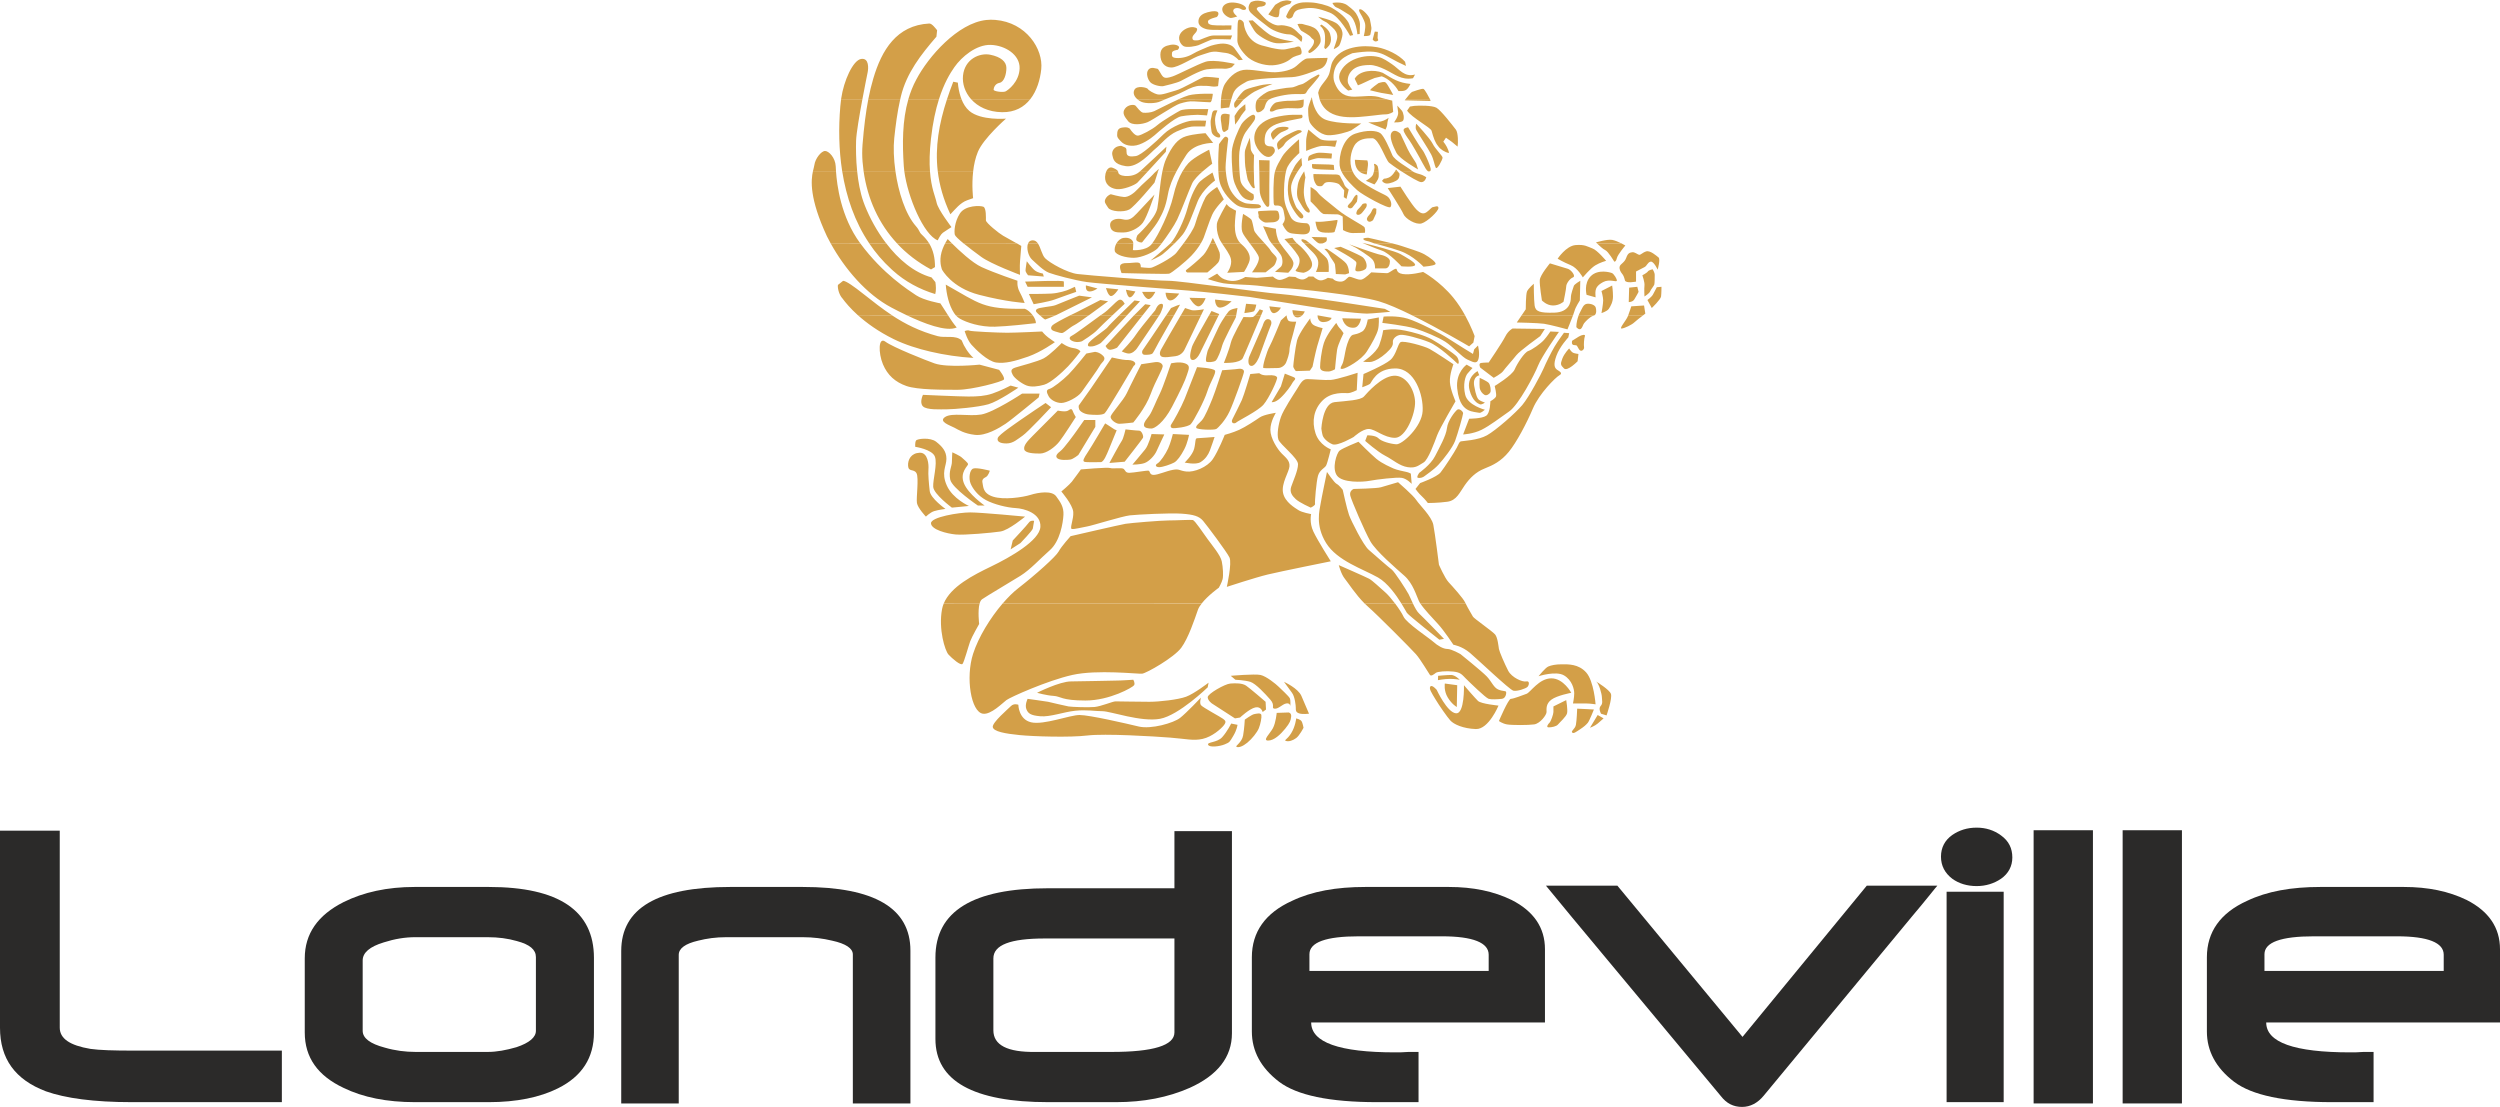 <?xml version="1.0" encoding="UTF-8"?>
<!DOCTYPE svg PUBLIC "-//W3C//DTD SVG 1.1//EN" "http://www.w3.org/Graphics/SVG/1.1/DTD/svg11.dtd">
<!-- Creator: CorelDRAW 2018 (64-Bit Evaluation Version) -->
<svg xmlns="http://www.w3.org/2000/svg" xml:space="preserve" width="1156px" height="512px" version="1.1" style="shape-rendering:geometricPrecision; text-rendering:geometricPrecision; image-rendering:optimizeQuality; fill-rule:evenodd; clip-rule:evenodd"
viewBox="0 0 1146.32 507.4"
 xmlns:xlink="http://www.w3.org/1999/xlink">
 <defs>
  <style type="text/css">
   <![CDATA[
    .fil1 {fill:#2B2A29}
    .fil0 {fill:#2B2A29;fill-rule:nonzero}
    .fil2 {fill:#D39F48;fill-rule:nonzero}
   ]]>
  </style>
 </defs>
 <g id="Layer_x0020_1">
  <path class="fil0" d="M129.24 505.21l0 -23.63 -67.89 0c-9.14,0 -15.89,-0.2 -19.86,-0.79 -9.53,-1.59 -14.09,-4.77 -14.09,-9.73l0 -90.33 -27.4 0 0 90.33c0,14.29 6.95,23.83 21.04,29.18 8.94,3.18 22.04,4.97 39.31,4.97l68.89 0z"/>
  <path class="fil1" d="M272.34 473.28l0 -34.22c0,-21.6 -16.08,-32.52 -48.2,-32.52l-34.07 0c-12.47,0 -23.37,2.38 -32.55,6.95 -11.79,5.95 -17.78,14.49 -17.78,25.77l0 34.02c0,11.48 5.99,19.82 17.78,25.38 8.98,4.37 19.88,6.55 32.75,6.55l33.87 0c12.68,0 23.38,-2.18 31.72,-6.35 11.12,-5.56 16.48,-14.1 16.48,-25.58zm-26.61 -0.79c0,2.96 -2.97,5.54 -8.91,7.52 -4.75,1.38 -9.11,2.17 -13.07,2.17l-33.28 0c-4.56,0 -9.31,-0.59 -14.06,-1.98 -6.74,-1.78 -10.11,-4.35 -10.11,-7.71l0 -32.24c0,-3.56 3.17,-6.33 9.71,-8.31 4.95,-1.58 9.71,-2.37 14.46,-2.37l33.08 0c4.95,0 9.31,0.59 13.47,1.78 5.94,1.58 8.71,3.96 8.71,7.32l0 33.82z"/>
  <path class="fil0" d="M417.45 505.8l0 -70.09c0,-19.44 -16.48,-29.17 -49.38,-29.17l-33.28 0c-33.36,0 -49.94,9.73 -49.94,29.36l0 69.9 26.37 0 0 -68.11c0,-2.97 2.97,-5.15 8.91,-6.53 3.96,-1 8.12,-1.59 12.88,-1.59l35.06 0c4.75,0 9.31,0.59 13.47,1.59 6.34,1.38 9.51,3.56 9.51,6.33l0 68.31 26.4 0z"/>
  <path class="fil1" d="M564.88 473.65l0 -92.72 -26.37 0 0 26.21 -58.06 0c-34.35,0 -51.53,10.51 -51.53,31.76l0 37.33c0,19.25 17.38,28.98 51.74,28.98l31.1 0c12.68,0 23.78,-2.18 33.74,-6.55 12.79,-5.76 19.38,-14.1 19.38,-25.01zm-26.37 -0.4c0,5.95 -9.71,8.93 -28.73,8.93l-34.87 0c-13.08,0.2 -19.42,-3.18 -19.42,-9.93l0 -32.95c0,-6.16 7.73,-9.14 23.58,-9.14l59.44 0 0 43.09z"/>
  <path class="fil1" d="M708.41 468.68l0 -33.62c0,-9.86 -5.16,-17.41 -15.29,-22.56 -8.14,-3.97 -17.66,-5.96 -28.78,-5.96l-38.32 0c-13.3,0 -24.42,1.99 -33.55,6.35 -12.31,5.56 -18.46,14.3 -18.46,25.89l0 34.07c0,8.93 4.17,16.68 12.51,23.03 8.14,6.15 23.02,9.33 44.86,9.33l19.06 0 0 -23.03c-0.79,0 -2.18,0 -4.57,0 -2.38,0.2 -4.56,0.2 -6.15,0.2 -25.61,0 -38.51,-4.57 -38.51,-13.7l107.2 0zm-25.81 -23.63l-82.19 0 0 -7.65c0,-5.48 7.55,-8.23 22.63,-8.23l38.12 0c14.3,0 21.44,2.94 21.44,8.43l0 7.45z"/>
  <path class="fil0" d="M888.33 405.95l-32.36 0 -56.98 69.34 -57.37 -69.34 -32.76 0c5.36,6.53 9.33,11.29 11.91,14.46l68.29 82.02c2.59,3.37 5.76,4.97 9.73,4.97 3.77,0 7.15,-1.79 9.93,-5.17l67.7 -81.82c7.54,-8.92 11.31,-13.87 11.91,-14.46z"/>
  <path class="fil1" d="M922.71 393.04c0,-4.17 -1.59,-7.54 -5.17,-10.12 -3.2,-2.39 -6.99,-3.58 -11.18,-3.58 -4.4,0 -7.99,1.19 -11.19,3.37 -3.39,2.39 -5.18,5.77 -5.18,9.93 0,4.17 1.79,7.55 5.18,10.13 3,2.18 6.79,3.37 11.19,3.37 4.19,0 7.98,-1.19 11.18,-3.37 3.39,-2.38 5.17,-5.76 5.17,-9.73zm-3.97 112.17l0 -96.49 -26.17 0 0 96.49 26.17 0z"/>
  <path class="fil0" d="M932.47 505.8l27.2 0 0 -125.27 -27.2 0 0 125.27z"/>
  <path class="fil0" d="M973.29 505.8l27.19 0 0 -125.27 -27.19 0 0 125.27z"/>
  <path class="fil1" d="M1146.32 468.68l0 -33.62c0,-9.86 -5.16,-17.41 -15.29,-22.56 -8.14,-3.97 -17.66,-5.96 -28.78,-5.96l-38.32 0c-13.3,0 -24.42,1.99 -33.55,6.35 -12.31,5.56 -18.46,14.3 -18.46,25.89l0 34.07c0,8.93 4.16,16.68 12.5,23.03 8.14,6.15 23.03,9.33 44.87,9.33l19.06 0 0 -23.03c-0.79,0 -2.19,0 -4.57,0 -2.38,0.2 -4.56,0.2 -6.15,0.2 -25.61,0 -38.51,-4.57 -38.51,-13.7l107.2 0zm-25.81 -23.63l-82.19 0 0 -7.65c0,-5.48 7.54,-8.23 22.63,-8.23l38.12 0c14.3,0 21.44,2.94 21.44,8.43l0 7.45z"/>
  <path class="fil2" d="M449.16 276.62c-0.91,3.41 -0.19,9.33 -0.19,9.33 0,0 -3.35,5.86 -4.12,7.98 -0.78,2.13 -2.71,9.28 -3.48,10.31 -0.78,1.03 -4.84,-2.51 -6.45,-4.25 -1.6,-1.74 -4.7,-11.66 -2.96,-20.87 0.17,-0.87 0.42,-1.7 0.75,-2.51l16.45 0.01zm101.81 0c-0.77,0.95 -1.38,1.95 -1.71,2.89 -1.55,4.44 -4.31,12.82 -7.6,17.32 -3.29,4.51 -16.04,11.73 -17.97,11.92 -1.93,0.19 -20.55,-1.99 -32.02,0.58 -11.46,2.58 -28.41,10.18 -30.21,11.53 -1.8,1.35 -7.07,6.77 -10.75,6.24 -5.48,-0.77 -8.05,-16.55 -4.51,-27.5 2.48,-7.67 7.84,-16.39 13.5,-23l91.27 0.02zm88.75 0c1.65,2.18 3.15,4.47 3.84,5.98 1.36,2.96 11.72,9.79 13.66,11.53 1.93,1.74 4.51,3.28 6.44,3.28 1.93,0 6.05,2.39 6.05,2.39 0,0 9.6,7.73 11.92,10.11 2.32,2.38 3.16,5.09 5.28,6.06 2.13,0.96 3.48,0.51 3.68,1.16 0.19,0.64 -0.2,2.96 -1.93,3.15 -1.75,0.19 -4.71,0.39 -6.06,0 -1.35,-0.39 -8.83,-7.66 -10.56,-9.4 -1.74,-1.74 -2.26,-2.71 -5.61,-3.1 -3.35,-0.38 -7.28,0 -8.05,0.58 -0.77,0.58 -2.13,1.74 -2.71,0.97 -0.58,-0.77 -4.31,-7.15 -6.44,-9.53 -2.13,-2.39 -17.25,-17.65 -22.09,-21.9 -0.46,-0.41 -0.92,-0.84 -1.37,-1.28l13.95 0zm8.16 0c0.88,1.84 1.89,3.72 2.9,4.62 1.93,1.74 11.33,11.54 11.33,11.54l-2.12 0.38c0,0 -14.11,-11.14 -14.88,-12.3 -0.27,-0.41 -1.16,-2.08 -2.49,-4.23l5.26 -0.01zm24.19 0c0.96,2.04 2.96,5.27 3.32,5.98 0.38,0.77 9.01,6.76 10.17,8.18 1.16,1.41 1.55,5.42 1.74,6.63 0.2,1.23 2.64,6.89 4.25,9.99 1.61,3.09 6.51,5.28 8.25,4.89 1.74,-0.38 1.35,1.74 0.58,2.52 -0.78,0.77 -4.7,2.12 -6.45,1.73 -1.74,-0.38 -16.17,-14.17 -19.9,-17.32 -3.73,-3.16 -7.6,-3.74 -7.6,-3.74 0,0 -4.18,-6.38 -7.09,-9.53 -2.47,-2.7 -6.26,-6.66 -8.03,-9.32l20.76 -0.01zm-77.72 52.62c0,0 1.8,0.44 2.38,1.21 0.58,0.78 0.97,3.1 0.97,3.1 0,0 -1.8,3.54 -3.35,4.7 -1.54,1.16 -3.42,1.74 -4.64,1.35 -1.22,-0.38 0.39,-0.44 2.32,-3.54 1.94,-3.09 2.32,-6.82 2.32,-6.82zm92.95 1.21c0,0 4.31,-10.17 5.47,-10.17 1.16,0 5.48,-1.68 7.22,-2.32 1.74,-0.64 5.73,-7.08 11.34,-7.08 5.6,0 9.14,6.63 9.14,6.63 0,0 -6.57,1.22 -9.14,3.16 -2.58,1.93 -2.19,4.31 -2.19,5.66 0,1.36 -2.96,5.28 -5.67,5.67 -2.71,0.39 -10.37,0.39 -12.5,0 -2.12,-0.39 -3.67,-1.55 -3.67,-1.55zm-16.04 -16.42c0,0 5.03,5.86 6.44,7.21 1.42,1.36 9.41,2.14 9.41,2.14 0,0 -4.51,10.94 -10.37,10.75 -5.86,-0.19 -10.18,-2.19 -11.72,-3.93 -1.55,-1.74 -5.09,-6.82 -6.83,-9.73 -1.74,-2.9 -3.1,-4.89 -2.32,-5.86 0.77,-0.96 2.9,1.55 2.9,1.55 0,0 4.76,10.37 8.82,10.75 4.06,0.39 3.67,-12.88 3.67,-12.88zm-8.76 -0.77c1.16,0.19 5.67,0.77 5.67,0.77l-0.19 9.99c0,0 -2.19,-1.16 -4.12,-4.32 -1.94,-3.16 -1.36,-6.44 -1.36,-6.44zm-3.09 -3.54c0,0 4.19,-0.39 5.99,-0.39 1.8,0 3.93,2.19 3.93,2.19 0,0 -1.99,-0.39 -4.51,-0.39 -2.51,0 -5.48,0.58 -5.48,0.58l0.07 -1.99zm46.05 0.19c0,0 3.1,-3.87 4.45,-4.45 1.36,-0.58 3.35,-1.02 6.25,-1.02 2.9,0 7.6,-0.2 11.14,3.73 3.54,3.93 4.32,14.62 4.32,14.62 0,0 -2.58,-0.38 -4.13,-0.38l-6.24 0c0,0 0.58,-2.71 0.58,-4.64 0,-1.94 -0.97,-6.06 -4.7,-8.25 -3.74,-2.19 -11.67,0.39 -11.67,0.39zm6.83 13.85l5.87 -2.9c0,0 0.77,4.51 0.38,6.05 -0.38,1.55 -3.35,4.13 -4.12,5.09 -0.77,0.97 -2.96,1.36 -4.31,1.36 -1.36,0 -0.26,-1.55 0.38,-2.13 0.64,-0.58 1.8,-3.93 1.8,-4.9l0 -2.57zm10.89 1.03c1.22,0 7.66,0.38 7.66,0.38 0,0 -1.99,5.09 -2.76,6.06 -0.78,0.96 -1.88,1.93 -3.68,3.09 -1.8,1.16 -2.96,2.13 -3.54,1.35 -0.58,-0.77 1.35,-1.48 1.74,-3.48 0.39,-1.99 0.58,-7.4 0.58,-7.4zm8.68 -12.47c0.59,0.36 6.05,3.75 6.78,5.64 0.77,1.99 -1.99,9.92 -1.99,9.92l-2.52 -0.78c0,0 -1.35,-2.31 -0.19,-3.54 1.16,-1.21 0.57,-2.7 0.57,-4.05 0,-1.34 -1.31,-6.32 -2.65,-7.19zm0.72 15.37l2.71 1.55c0,0 -1.35,1.21 -2.71,2.37 -1.35,1.16 -3.54,1.94 -3.54,1.94l3.54 -5.86zm-265.64 -4.7c0,0 0.06,6.69 5.86,8.05 5.8,1.35 17.72,-3.35 22.22,-3.35 4.51,0 21.46,3.92 27.12,5.28 5.67,1.35 15.98,-1.61 18.94,-3.93 2.96,-2.32 9.6,-9.34 9.6,-9.34 0,0 -0.78,2.45 0,3.48 0.77,1.03 9.14,5.47 10.11,6.25 0.97,0.77 1.74,1.22 0.39,2.96 -1.36,1.74 -5.42,5.28 -9.73,6.25 -4.31,0.96 -7.47,0 -14.87,-0.58 -7.41,-0.58 -29.96,-1.94 -38.02,-0.97 -8.04,0.97 -24.6,0.45 -31.04,-0.19 -6.44,-0.64 -12.11,-1.61 -12.31,-3.74 -0.19,-2.12 7.03,-8.24 8.38,-9.6 1.36,-1.35 3.35,-0.57 3.35,-0.57zm8.57 -5.48c0,0 10.3,-5.22 15.59,-5.22 5.28,0 17.64,-0.38 20.35,-0.38 2.7,0 8.18,-0.39 8.18,-0.39 0,0 0.97,1.54 0.39,2.51 -0.58,0.97 -11.21,7.02 -22.29,7.02 -11.08,0 -11.33,-1.93 -14.62,-2.12 -3.29,-0.2 -7.6,-1.42 -7.6,-1.42zm-4.32 2.77c0,0 8.44,1.16 9.4,1.35 0.97,0.2 7.8,1.88 9.35,2.13 1.54,0.26 9.01,0.51 11.91,0.26 2.9,-0.26 8.44,-2.58 9.6,-2.58 1.16,0 11.08,0.19 15.59,0.19 4.51,0 13.13,-0.96 16.81,-2.32 3.68,-1.35 10.31,-6.44 10.31,-6.44l-0.39 2.13c0,0 -13.21,12.82 -21.84,14.43 -8.63,1.61 -22.8,-3.48 -26.34,-3.48 -3.54,0 -7.41,-0.78 -12.69,-0.2 -5.28,0.58 -11.34,2.9 -15.85,2.52 -4.51,-0.39 -5.66,-1.29 -6.44,-3.29 -0.77,-1.99 0.58,-4.7 0.58,-4.7zm95.08 8.96l-10.56 -6.83c0,0 -1.94,-1.36 -1.94,-2.9 0,-1.55 7.86,-6.06 10.37,-6.25 2.51,-0.2 5.48,-0.2 7.22,0.96 1.74,1.16 8.95,7.41 8.95,7.41l0.19 3.54 -1.54 1.16c0,0 -0.64,-2.7 -3.35,-2.12 -2.71,0.58 -7.02,4.64 -7.02,4.64l-2.32 0.39zm-1.94 -19.52c0,0 10.95,-0.97 13.66,-0.39 2.71,0.58 7.22,4.32 8.18,5.28 0.97,0.97 4.9,4.51 5.28,5.48 0.39,0.96 0.2,3.47 0.2,3.47 0,0 -0.14,-1.54 -1.94,-1.15 -1.8,0.38 -3.54,2.57 -5.28,2.38 -1.74,-0.2 0.45,-1.41 -1.93,-4.12 -2.38,-2.71 -6.7,-7.41 -9.21,-8.19 -2.52,-0.77 -6.83,-0.96 -6.83,-0.96l-2.13 -1.8zm6.44 20.09c0,0 3.23,-2.32 4.26,-2.51 1.02,-0.2 3.15,-0.77 3.35,0.39 0.19,1.16 -0.39,4.12 -1.16,6.05 -0.78,1.93 -3.16,4.9 -5.29,6.64 -2.12,1.74 -3.92,2.32 -4.89,1.93 -0.97,-0.39 2.38,-1.87 2.96,-5.22 0.58,-3.35 0.77,-7.28 0.77,-7.28zm-6.24 1.8l2.9 0.58c0,0 -0.2,2.19 -1.94,5.09 -1.74,2.9 -1.61,2.9 -3.92,3.87 -2.32,0.97 -7.02,1.55 -7.61,0.19 -0.58,-1.35 4.13,-0.9 6.45,-3.48 2.32,-2.57 4.12,-6.25 4.12,-6.25zm20.87 -4.89l5.47 -0.19c0,0 1.36,0.19 1.16,1.93 -0.19,1.74 -0.52,2.77 -2.71,5.48 -2.18,2.7 -5.14,5.47 -7.85,5.47 -2.71,0 0.83,-3.15 2.19,-5.67 1.35,-2.51 1.74,-7.02 1.74,-7.02zm3.35 -14.24c0,0 6.43,2.9 7.98,6.45 1.55,3.54 3.49,8.17 3.49,8.17 0,0 -3.1,0.39 -4.65,-0.19 -1.55,-0.58 -1.41,-1.54 -1.41,-2.51 0,-0.97 -0.39,-5.09 -1.74,-6.89 -1.35,-1.8 -3.67,-5.03 -3.67,-5.03z"/>
  <path class="fil2" d="M408.96 144.4c6.19,4.07 12.62,7.3 21.01,9.58 3.51,0.95 8.08,-0.66 10.98,1.92 1.11,2.92 3.09,5.96 5.41,8.06 -6.62,-0.4 -13.24,-1.36 -19.79,-2.89 -5.59,-1.31 -11.56,-3.16 -16.83,-5.75 -7,-3.45 -12.39,-7.38 -16.36,-10.94l15.58 0.02zm25.72 0c1.23,1.92 2.5,3.85 4,5.6 -4.82,2.18 -15.22,-1.94 -22.91,-5.6l18.91 0zm38.84 0c0.87,1.16 1.47,2.48 1.47,3.62 -3.04,0.35 -13.06,1.47 -18.81,1.63 -6.83,0.19 -13.07,-1.97 -16.04,-3.68 -0.7,-0.4 -1.35,-0.94 -1.91,-1.57l35.29 0zm10.65 0c-1.68,0.76 -4.93,1.96 -4.93,1.96 0,0 -0.45,-0.13 -1.99,-1.55 -0.17,-0.14 -0.33,-0.29 -0.48,-0.42l7.4 0.01zm15.12 0c-2.98,2.14 -5.76,4.07 -6.59,4.47 -1.99,0.97 -4.31,3.16 -5.28,3.55 -0.97,0.38 -1.99,-0.2 -3.54,-0.58 -1.54,-0.39 -2.51,-1.22 -1.54,-2.58 0.63,-0.89 5.3,-3.29 8.44,-4.85l8.51 -0.01zm10.82 0c-2.91,2.72 -6.03,5.7 -6.9,6.66 -1.74,1.94 -7.03,5.22 -7.03,5.22 0,0 -1.48,0.71 -3.48,0.25 -1.99,-0.44 -3.21,-1.8 -1.22,-2.76 1.78,-0.86 9.71,-6.91 13.21,-9.38l5.42 0.01zm6.68 0c-5.05,5.39 -11.56,12.37 -12.04,12.72 -0.77,0.58 -3.09,1.54 -3.86,1.54 -0.78,0 -2.52,0.45 -1.94,-1.15 0.58,-1.61 8.38,-6.7 8.96,-7.67 0.25,-0.42 2.68,-2.85 5.3,-5.44l3.58 0zm7.14 0l-11.71 14.84c0,0 -1.41,0.78 -2.96,0.97 -1.54,0.19 -2.32,-1.74 -2.32,-1.74 0,0 11.34,-12.24 12.69,-13.66 0.12,-0.12 0.26,-0.27 0.42,-0.43l3.88 0.02zm7.63 0c-2.09,3.31 -9.15,13.5 -10,14.84 -0.96,1.55 -2.57,2.71 -3.92,2.71 -1.36,0 -3.29,-0.97 -3.29,-0.97 0,0 4.7,-4.89 6.44,-7.6 1.16,-1.8 4.75,-6.23 7.01,-8.99l3.76 0.01zm6.78 0c-2.75,4.86 -6.62,11.71 -6.99,12.33 -0.58,0.97 -2.18,4.25 -2.77,5.03 -0.57,0.77 -2.25,0.77 -3.67,0.77 -1.41,0 -1.47,-1.55 -0.83,-2.32 0.47,-0.56 7.13,-10.52 10.68,-15.84l3.58 0.03zm12.37 0l-7.5 15.62c0,0 -1.1,2.76 -4.26,3.15 -3.15,0.39 -4.31,0.58 -5.67,0.39 -1.35,-0.19 -1.93,-1.42 -0.96,-3.35 0.7,-1.39 6.15,-10.72 9.14,-15.82l9.25 0.01zm8.07 0l-8.1 16.39c0,0 -1.61,4.12 -3.74,4.12 -2.12,0 -0.96,-4.12 -0.39,-6.05 0.45,-1.49 5.55,-10.47 7.85,-14.49l4.38 0.03zm8.05 0l-0.18 0.99c0,0 -5.86,11.14 -6.24,12.89 -0.39,1.74 -2.13,6.44 -3.1,7.02 -0.96,0.58 -3.35,0.77 -4.12,0.39 -0.78,-0.39 0.58,-5.09 0.58,-5.09 0,0 3.74,-8.24 5.09,-10.95 0.89,-1.78 2.14,-3.75 3.17,-5.22l4.8 -0.03zm11.41 0c-2.24,5.33 -7.92,18.81 -8.43,19.74 -0.64,1.16 -2.96,1.74 -4.51,1.93 -1.55,0.2 -4.12,0.2 -4.12,0.2 0,0 2.57,-6.39 3.15,-9.15 0.58,-2.77 5.86,-11.92 5.86,-11.92 0,0 3.29,0.19 4.26,0 0.28,-0.06 0.67,-0.38 1.08,-0.82l2.71 0.02zm18.9 0c-0.53,0.54 -1.27,0.99 -2.21,0.99 -0.83,0 -1.36,-0.43 -1.71,-0.98l3.92 -0.01zm74.62 0c2.86,5.19 4.4,9.56 4.4,9.56l-0.58 2.96 -1.94 1.74c0,0 -13.57,-8.03 -26.19,-14.25l24.31 -0.01zm49.53 0c-0.98,2.63 -2.56,6.47 -2.56,6.47 0,0 -8.05,-2.19 -10.75,-2.57 -2.71,-0.39 -12.5,-0.59 -12.5,-0.59l2.26 -3.31 23.55 0zm9.88 0c-0.15,0.09 -0.32,0.17 -0.52,0.22 -1.61,0.39 -3.73,2.71 -4.32,3.48 -0.57,0.77 -0.71,2 -1.54,2.58 -0.84,0.58 -2,-0.84 -2,-0.84 0,-1.91 0.52,-3.95 1.09,-5.46l7.29 0.02zm22.28 0c-1.28,0.97 -3.45,2.65 -4.12,3.31 -0.96,0.97 -4.58,2.77 -5.8,2.77 -1.22,0 2.13,-3.67 2.9,-5.67 0.05,-0.13 0.1,-0.26 0.16,-0.4l6.86 -0.01zm-320.74 132.22c3.18,-7.82 13.62,-13.11 21.73,-17.02 8.96,-4.32 22.23,-11.92 22.61,-18.16 0.39,-6.25 -7.46,-8.44 -11.33,-8.63 -3.87,-0.2 -9.98,-1.68 -13.66,-3.68 -3.67,-1.99 -6.05,-5.22 -7.02,-7.6 -0.97,-2.38 -0.45,-6.19 1.16,-6.83 1.61,-0.64 7.66,0.97 7.66,0.97 0,0 -0.64,2.32 -1.8,2.9 -1.16,0.58 -1.93,1.22 -1.54,2.77 0.38,1.54 0,4.7 4.89,6.25 4.89,1.54 13.4,0.32 17.13,-0.84 3.74,-1.16 9.73,-2.07 11.73,0.64 1.99,2.71 3.54,4.9 3.35,8.57 -0.2,3.68 -1.55,12.05 -6.25,16.17 -4.7,4.12 -8.76,8.76 -13.46,11.72 -4.71,2.96 -15.07,9.02 -17.59,10.76 -0.54,0.37 -0.91,1.11 -1.16,2.03l-16.45 -0.02zm26.99 0c2.43,-2.84 4.9,-5.28 7.24,-7.1 7.79,-6.05 17.27,-14.49 18.49,-16.81 1.22,-2.32 5.47,-7.02 5.47,-7.02 0,0 22.81,-5.28 25.19,-5.67 2.38,-0.38 16.17,-1.54 19.71,-1.54 3.54,0 10.18,-0.39 11.14,-0.2 0.97,0.2 4.7,5.92 6.83,8.82 2.13,2.91 5.86,7.35 6.44,10.12 0.58,2.76 0.77,6.57 0.39,8.18 -0.39,1.61 -1.74,3.93 -1.74,3.93 0,0 -5.02,3.57 -7.89,7.26l-91.27 0.03zm166.07 0c-4.2,-4.16 -7.56,-9.49 -9.13,-11.41 -1.74,-2.13 -2.77,-6.25 -2.77,-6.25 0,0 12.36,5.41 13.91,6.25 1.55,0.83 4.9,4.06 7.41,6.24 1.23,1.08 2.95,3.07 4.53,5.17l-13.95 0zm16.85 0c-2.43,-3.93 -6.37,-9.49 -10.78,-11.99 -6.83,-3.87 -18.68,-7.6 -23.77,-15.78 -5.09,-8.19 -2.96,-15.27 -2.58,-17.78 0.39,-2.52 2.96,-14.82 2.96,-14.82 0,0 3.29,4.89 4.45,5.47 1.16,0.59 2.77,2.71 2.77,2.71 0,0 1.93,8.82 2.9,11.53 0.97,2.71 6.5,13.79 9.02,15.98 2.51,2.18 9.14,8.04 10.5,9.01 1.35,0.97 6.77,9.4 7.79,11.34 0.49,0.92 1.19,2.61 2,4.31l-5.26 0.02zm8.69 0c-0.31,-0.45 -0.56,-0.87 -0.72,-1.24 -1.17,-2.51 -2.71,-8.04 -6.64,-11.53 -3.93,-3.48 -13.02,-11.27 -15.59,-15.78 -2.57,-4.51 -8.63,-18.61 -9.21,-20.93 -0.58,-2.32 1.55,-3.1 1.55,-3.1 0,0 10.5,-0.19 12.49,-0.77 2,-0.58 7.86,-2.32 7.86,-2.32 0,0 7.02,6.06 8.37,8.18 1.36,2.13 7.03,7.47 7.8,11.34 0.77,3.86 2.58,18.3 2.58,18.3 0,0 2.64,6.11 4.44,8.04 1.8,1.94 6.77,7.41 7.6,9.35 0.07,0.15 0.14,0.32 0.23,0.48l-20.76 -0.02zm26.39 -118.34c0,0 0.97,3.67 0.2,6.25 -0.78,2.57 -2.71,1.16 -5.03,0.19 -2.32,-0.97 -6.83,-6.06 -10.18,-8.19 -3.35,-2.12 -9.53,-4.69 -13.84,-6.05 -4.32,-1.35 -15.01,-2.57 -15.01,-2.57l0.58 -2.9c0,0 6.05,-0.58 11.08,0.96 5.02,1.55 15.46,7.03 18.36,8.96 2.89,1.93 11.53,7.21 11.53,7.21l0.57 -2.12 1.74 -1.74zm-50.56 -11.92l5.09 -0.97c0,0 0.19,3.48 -0.39,5.67 -0.58,2.19 -2.51,5.86 -5.09,9.92 -2.57,4.06 -9.53,7.8 -11.08,7.99 -1.54,0.19 -0.97,-0.58 -0.19,-2.12 0.77,-1.55 1.16,-5.09 1.74,-7.41 0.58,-2.32 1.74,-5.67 3.09,-6.06 1.36,-0.38 2.38,-0.38 4.31,-1.54 1.94,-1.16 2.52,-5.48 2.52,-5.48zm-14.43 1.55c0,0 0.91,1.8 1.55,2.38 0.64,0.58 1.8,2.32 1.8,2.32 0,0 -2.57,5.09 -2.96,7.6 -0.39,2.51 -0.97,8.95 -0.97,8.95 0,0 -1.68,1.03 -3.09,1.03 -1.42,0 -3.74,-0.06 -3.74,-1.99 0,-1.93 0.52,-7.15 1.74,-11.08 1.23,-3.93 5.67,-9.21 5.67,-9.21zm-11.92 -2.13c0,0 -0.13,1.55 1.03,2.71 1.16,1.16 4.64,1.8 4.64,1.8 0,0 -1.74,5.67 -2.51,8.37 -0.77,2.71 -2.13,9.34 -2.13,9.34l-1.22 1.8 -6.44 0.2c0,0 -1.16,-1.41 -1.16,-2.19 0,-0.77 0.91,-8.63 1.74,-11.91 0.83,-3.29 6.05,-10.12 6.05,-10.12zm-10.88 -1.35c0,0 0.19,1.93 0.96,2.51 0.78,0.58 3.48,0.39 3.48,0.39 0,0 -0.97,3.93 -1.35,5.28 -0.39,1.35 -1.74,5.86 -1.74,7.6 0,1.74 -0.97,4.51 -1.55,5.86 -0.58,1.36 -2.19,2.52 -3.73,2.52 -1.55,0 -5.86,0.19 -6.64,0 -0.77,-0.2 1.68,-7.99 2.71,-9.73 1.03,-1.74 5.28,-12.11 5.28,-12.11l2.58 -2.32zm-10.95 4.83c0,0 0.71,-3.09 2.32,-3.09 1.6,0 2.05,1.49 1.41,2.9 -0.64,1.41 -5.28,14.3 -5.28,14.3 0,0 -1.61,4.25 -3.54,4.25 -1.94,0 -1.55,-3.23 -0.97,-4.45 0.58,-1.22 6.06,-13.91 6.06,-13.91zm36.52 -3.48l8.57 0.19c0,0 -0.62,3.92 -3.16,4.13 -4.64,0.38 -5.41,-4.32 -5.41,-4.32zm-11.34 -1.35l6.44 1.16c0,0 -0.44,1.74 -3.54,1.93 -3.09,0.19 -2.9,-3.09 -2.9,-3.09zm-126.31 7.41c0,0 1.22,1.54 2.76,2.7 1.55,1.16 3.1,2.19 3.1,2.19 0,0 -6.25,4.51 -12.3,6.64 -6.06,2.12 -10.7,3.28 -14.63,2.7 -3.92,-0.58 -9.4,-5.99 -11.33,-8.18 -1.94,-2.19 -3.1,-6.24 -3.1,-6.24 0,0 1.36,-0.59 2.13,-0.2 0.77,0.39 13.33,0.97 17.39,0.97 4.06,0 15.98,-0.58 15.98,-0.58zm9.01 5.28c0,0 2.52,1.93 5.28,2.32 2.77,0.39 3.29,1.54 3.29,1.54 0,0 -2.9,3.93 -5.67,6.83 -2.77,2.9 -7.99,7.6 -10.95,8.44 -2.96,0.83 -5.8,1.16 -7.98,0.39 -2.19,-0.78 -5.67,-3.35 -6.44,-4.9 -0.78,-1.55 -1.17,-2.58 1.15,-3.35 2.32,-0.77 10.18,-2.7 13.08,-4.25 2.9,-1.55 8.24,-7.02 8.24,-7.02zm11.28 4.83l3.93 -0.77c0,0 1.93,0 3.73,1.8 1.8,1.8 -0.77,3.09 -1.41,4.45 -0.64,1.35 -6.64,9.59 -8.38,12.11 -1.74,2.51 -7.02,5.08 -9.34,5.08 -2.32,0 -4.9,-1.35 -5.86,-3.15 -0.97,-1.8 -1.16,-2.9 0.39,-3.29 1.54,-0.38 6.05,-3.93 8.76,-6.63 2.7,-2.71 8.18,-9.6 8.18,-9.6zm11.72 1.8c0,0 5.09,1.16 6.44,1.16 1.36,0 2.96,0 3.93,0.97 0.96,0.97 -0.38,1.74 -0.38,1.74 0,0 -12.11,20.68 -13.27,21.7 -1.17,1.03 -5.09,0.78 -7.22,0.59 -2.13,-0.2 -4.12,-1.36 -4.51,-2.39 -0.38,-1.03 -0.19,-1.74 -0.19,-1.74l5.67 -7.98 9.53 -14.05zm13.46 3.1c0,0 5.28,-0.78 6.45,-0.97 1.16,-0.19 2.96,0.19 3.35,1.55 0.38,1.35 -3.16,6.63 -5.48,13.07 -2.32,6.44 -7.99,13.08 -7.99,13.08 0,0 -4.89,0.58 -6.44,0.58 -1.55,0 -4.12,-1.94 -3.93,-3.29 0.19,-1.35 5.86,-7.41 7.41,-10.76 1.55,-3.34 6.63,-13.26 6.63,-13.26zm13.66 -0.39c0,0 3.73,-0.97 6.44,0 2.71,0.97 1.61,2.77 0.84,5.28 -0.77,2.51 -2.96,7.22 -6.83,14.62 -3.87,7.41 -8.05,9.98 -9.4,9.98 -1.36,0 -3.49,-0.19 -3.49,-1.6 0,-1.41 1.17,-2.52 2.52,-4.45 1.35,-1.93 3.09,-6.63 4.7,-9.79 1.61,-3.15 5.22,-14.04 5.22,-14.04zm11.92 1.74c0,0 7.66,0.39 8.24,1.6 0.58,1.23 -2.19,5.23 -3.54,9.54 -1.36,4.32 -6.25,13.66 -7.6,15.01 -1.36,1.35 -7.41,1.99 -8.38,1.8 -0.97,-0.19 -1.02,-1.22 -0.38,-1.99 0.64,-0.78 4.44,-7.6 5.99,-11.47 1.54,-3.87 5.67,-14.49 5.67,-14.49zm11.53 1.41c0,0 6.63,-0.45 7.41,-0.64 0.77,-0.19 2.76,0 2.57,1.42 -0.2,1.41 -4.7,14.04 -6.64,18.16 -1.93,4.12 -5.09,7.41 -6.05,7.99 -0.97,0.58 -9.02,0.39 -9.21,-0.58 -0.19,-0.97 1.16,-1.8 2.57,-3.35 1.42,-1.54 3.49,-6.63 4.84,-9.92 1.35,-3.29 4.51,-13.08 4.51,-13.08zm12.88 1.74l4.12 -0.38c0,0 1.16,1.16 3.87,0.96 2.7,-0.19 3.93,0.2 4.31,0.97 0.39,0.78 -3.73,9.6 -6.25,12.5 -2.51,2.9 -11.72,7.4 -12.49,8.18 -0.78,0.77 -2.71,0.39 -1.74,-1.55 0.96,-1.93 3.28,-6.44 4.31,-8.76 1.03,-2.32 3.87,-11.92 3.87,-11.92zm15.84 -0.19l3.87 1.55c1.93,0.77 0.19,1.54 -0.39,2.7 -0.58,1.16 -2.9,4.51 -5.47,6.89 -2.58,2.39 -4.06,1.93 -4.06,1.93l4.25 -7.21 1.8 -5.86zm35.88 -5.47c0,0 6,-3.87 7.41,-7.61 1.42,-3.73 1.8,-6.82 1.8,-6.82 0,0 2.51,-0.39 3.48,-0.39 0.97,0 2.9,-0.19 6.64,0.58 3.73,0.77 8.76,2.07 12.3,4.06 3.54,2 10.18,6.5 11.34,7.86 1.16,1.35 1.16,4.06 0.19,3.09 -0.97,-0.97 -8.37,-7.93 -12.89,-9.73 -4.5,-1.8 -11.14,-3.54 -13.07,-3.35 -1.93,0.2 -3.73,1.8 -3.54,3.35 0.19,1.55 -0.71,2.84 -3.09,5.03 -2.39,2.18 -4.9,3.54 -6.45,3.93 -1.54,0.38 -4.12,0 -4.12,0zm-2.51 5.09l-0.39 7.98c0,0 -2.57,1.35 -4.12,1.35 -1.54,0 -7.47,-0.71 -11.53,3.35 -4.06,4.06 -5.03,9.54 -3.28,15.01 1.74,5.48 7.02,7.41 7.02,7.41 0,0 -1.49,6.19 -2.13,7.41 -0.64,1.22 -2.96,1.99 -3.73,4.7 -0.78,2.71 -1.55,12.11 -1.36,12.88 0.2,0.78 -1.99,1.74 -1.99,1.74 0,0 -5.09,-2.26 -6.83,-3.87 -1.74,-1.6 -2.9,-3.28 -2.13,-5.66 0.78,-2.38 3.15,-7.47 3.15,-10.37 0,-2.9 -8.23,-9.02 -9.01,-11.33 -0.77,-2.33 0,-6.97 1.16,-10.31 1.16,-3.35 5.8,-10.32 7.41,-12.89 1.61,-2.57 2.51,-4.5 4.7,-4.5 2.19,0 7.85,0.57 10.76,0.38 2.9,-0.19 12.3,-3.28 12.3,-3.28zm-79.29 41.16c0,0 3.54,-3.35 4.32,-6.25 0.77,-2.9 0.38,-4.9 1.35,-4.9 0.96,0 8.04,-0.58 8.04,-0.58 0,0 -1.41,4.26 -2.18,6.25 -0.78,2 -2.07,3.93 -4.25,5.28 -2.19,1.36 -7.28,0.2 -7.28,0.2zm-5.42 -13.08l7.41 0.38c0,0 -0.64,3.68 -2.19,6.64 -1.54,2.96 -3.22,5.28 -4.64,6.06 -1.41,0.77 -5.22,2.12 -6.82,2.12 -1.61,0 -2.13,-0.96 -0.78,-1.74 1.36,-0.77 3.67,-4.31 4.84,-6.82 1.16,-2.52 2.18,-6.64 2.18,-6.64zm-9.78 0l5.86 0.19c0,0 -2.58,5.42 -3.54,7.6 -0.97,2.19 -3.42,4.71 -5.42,5.48 -1.99,0.77 -5.67,0.77 -5.67,0.77 0,0 4.32,-5.09 5.87,-7.02 1.54,-1.93 2.9,-7.02 2.9,-7.02zm-11.92 -2.13c0,0 5.08,0.58 6.25,0.58 1.16,0 2.13,2.52 1.74,3.29 -0.39,0.78 -8.38,10.95 -8.38,10.95l-7.02 0.58c0,0 4.9,-9.09 5.67,-10.12 0.77,-1.02 1.74,-5.28 1.74,-5.28zm-9.34 -2.76c0,0 2.9,1.8 3.67,2.37 0.78,0.59 1.61,0.78 1.61,0.78 0,0 -2.96,7.35 -3.74,9.15 -0.77,1.8 -2.18,5.47 -3.54,5.47 -1.35,0 -6.83,0.2 -7.6,-0.19 -0.77,-0.39 -0.32,-1.42 1.61,-4.32 1.93,-2.9 7.99,-13.26 7.99,-13.26zm-9.6 -1.55l5.09 0 0 3.15 -7.79 12.89c0,0 -2.39,1.93 -3.74,2.12 -1.35,0.19 -4.7,0.39 -5.86,-0.58 -1.16,-0.96 -0.13,-2.19 1.41,-3.35 1.55,-1.15 6.25,-7.6 7.6,-9.53l3.29 -4.7zm-12.11 -4.31c0,0 3.55,0.77 4.7,0 1.16,-0.78 1.68,-1.03 2.13,0.19 0.45,1.22 1.41,2.77 1.41,2.77 0,0 -5.6,8.82 -7.6,11.33 -1.99,2.51 -5.92,5.41 -8.82,5.41 -2.9,0 -6.83,-0.19 -7.22,-1.93 -0.38,-1.74 1.42,-3.73 3.93,-6.25 2.52,-2.51 11.47,-11.52 11.47,-11.52zm-5.61 -3.49l2.52 1.94c0,0 -10.76,11.53 -13.08,13.07 -2.32,1.55 -4.25,3.55 -7.41,3.55 -3.15,0 -4.5,-1.03 -3.92,-2.58 0.58,-1.55 8.24,-6.63 10.37,-8.18 2.12,-1.55 11.52,-7.8 11.52,-7.8zm-10.75 -4.31l7.99 0 -0.39 1.74c0,0 -12.24,10.12 -15.2,12.11 -2.96,1.99 -9.15,5.67 -14.05,5.08 -4.89,-0.57 -7.46,-2.25 -9.4,-3.28 -1.93,-1.03 -7.47,-2.77 -4.31,-4.89 3.15,-2.13 10.95,-0.2 16.61,-1.16 5.67,-0.97 18.75,-9.6 18.75,-9.6zm-45.48 0.58c0,0 16.75,0.77 20.87,0.77 4.12,0 7.47,-0.19 10.95,-1.35 3.48,-1.16 8.38,-3.67 8.38,-3.67l3.54 0.96c0,0 -9.08,6.25 -13.72,7.6 -4.64,1.36 -15.72,2.32 -18.87,2.32 -3.16,0 -9.41,0.39 -11.15,-1.35 -1.74,-1.74 0,-5.28 0,-5.28zm25.96 -13.85l8.96 2.38c0,0 2.82,3.48 2.18,4.45 -0.64,0.97 -14.48,4.7 -21.12,4.7 -6.64,0 -18.49,0.06 -23.58,-1.74 -5.09,-1.8 -8.63,-4.9 -10.76,-9.98 -2.12,-5.09 -2.18,-12.83 1.17,-10.32 3.35,2.52 18.82,8.65 22.47,9.93 6.06,2.13 20.68,0.58 20.68,0.58zm156.72 29.3c0,0 0.58,-11.52 6.06,-12.11 5.47,-0.57 11.91,-0.83 13.46,-2.57 1.55,-1.74 7.99,-9.15 13.66,-9.53 5.66,-0.39 9.59,6.44 9.79,11.92 0.19,5.47 -4.19,16.55 -9.21,16.55 -5.03,0 -9.09,-4.06 -12.05,-4.06 -2.97,0 -6.89,3.67 -6.89,3.67 0,0 -7.41,4.32 -9.73,3.35 -2.32,-0.97 -4.12,-2.77 -4.51,-4.12 -0.38,-1.35 -0.58,-3.1 -0.58,-3.1zm18.74 -18.93l0.59 -6.06c0,0 9.53,-4.06 12.3,-6.44 2.77,-2.38 3.35,-7.35 4.7,-8.18 1.35,-0.83 10.76,1.74 13.27,3.1 2.51,1.35 10.95,7.02 10.95,7.02 0,0 -1.8,4.64 -1.61,8.18 0.2,3.54 2.57,8.82 2.57,8.82 0,0 -7.27,12.44 -8.43,15.59 -1.16,3.15 -4.12,11.33 -6.25,12.5 -2.12,1.16 -3.35,2.7 -7.21,2.12 -3.87,-0.58 -6.77,-3.42 -10.31,-5.22 -3.54,-1.8 -9.21,-6.83 -9.21,-6.83l0.97 -2.57c0,0 3.73,-0.06 5.08,1.35 1.36,1.42 5.42,2.58 8.19,2.77 2.76,0.19 11.72,-8.05 12.1,-15.26 0.39,-7.22 -3.54,-19.52 -12.49,-19.52 -8.96,0 -10.89,6.5 -11.66,7.08 -0.78,0.58 -3.55,1.55 -3.55,1.55zm-1.73 24.99c0,0 5.41,5.47 8.18,7.8 2.77,2.31 6.77,3.92 7.99,4.5 1.22,0.58 4.89,1.36 5.86,1.55 0.96,0.19 1.99,0.77 1.99,0.77l0.39 4.7c0,0 -2.19,-2.38 -4.51,-2.76 -2.32,-0.39 -11.47,0.71 -14.82,1.35 -3.35,0.64 -12.36,0.97 -14.87,-2.32 -2.52,-3.29 -0.26,-10.37 1.16,-11.53 1.41,-1.16 8.63,-4.06 8.63,-4.06zm62.03 -29.31l-6.19 -4.7c0,0 -0.97,-1.93 0.39,-2.12 1.35,-0.2 3.48,-0.2 3.48,-0.2 0,0 6.25,-9.21 7.6,-11.91 1.35,-2.71 3.35,-3.68 3.35,-3.68l14.81 0.2 -2.12 3.28c0,0 -9.41,6.77 -10.95,8.76 -1.55,2 -5.28,6.12 -6.06,7.28 -0.77,1.16 -4.31,3.09 -4.31,3.09zm25.96 -21.25l3.93 0.19c0,0 -7.93,11.27 -9.54,15.4 -1.61,4.12 -8.95,18.1 -13.27,21.06 -4.31,2.96 -8.76,6.5 -12.69,8.44 -3.92,1.93 -8.43,2.12 -8.43,2.12l2.76 -7.21c0,0 5.86,0 7.8,-1.36 1.93,-1.35 1.93,-6.63 1.93,-6.63 0,0 2.19,-1.22 2.58,-2.19 0.38,-0.96 -0.59,-4.83 -0.59,-4.83 0,0 7.99,-4.84 9.16,-7.6 1.16,-2.77 4.5,-7.86 6.24,-8.44 1.74,-0.58 5.67,-3.35 7.22,-5.09 1.54,-1.74 2.9,-3.86 2.9,-3.86zm6.25 0.58l2.38 0.19 -0.39 1.93c0,0 -3.93,4.18 -5.47,8.44 -1.55,4.25 -0.78,5.66 0.38,6.44 1.16,0.77 2.71,1.55 0.97,2.51 -1.74,0.97 -9.21,8.38 -12.11,15.2 -2.9,6.84 -7.54,15.6 -11.08,19.91 -3.54,4.32 -7.22,6.12 -11.15,7.66 -3.92,1.55 -6.69,4.32 -9.01,7.61 -2.32,3.28 -3.74,7.02 -7.99,7.59 -4.25,0.59 -8.95,0.59 -8.95,0.59 0,0 -1.23,-1.68 -2.77,-3.1 -1.55,-1.41 -2.9,-3.35 -2.9,-3.35l2.13 -2.7c0,0 7.66,-2.71 9.4,-4.9 1.74,-2.18 6.44,-9.4 7.41,-11.33 0.96,-1.93 1.16,-2.71 1.93,-2.9 0.77,-0.2 7.79,-0.45 11.91,-2.77 4.13,-2.32 13.02,-10.12 16.17,-13.85 3.16,-3.73 8.83,-14.49 9.8,-16.81 0.96,-2.32 3.54,-7.54 5.08,-10.12 1.55,-2.57 4.26,-6.24 4.26,-6.24zm2.38 7.21c0,0 0.96,1.55 1.74,1.94 0.77,0.38 2.51,0.57 2.51,0.57l-0.38 3.35c0,0 -4.71,4.84 -6.25,3.29 -1.55,-1.55 -1.74,-1.87 -0.78,-4.45 0.97,-2.57 3.16,-4.7 3.16,-4.7zm1.35 -3.54c0,0 1.87,-1.16 3.09,-1.93 1.23,-0.78 3.16,-1.16 2.77,-0.2 -0.39,0.97 -0.58,4.12 -0.39,5.09 0.2,0.97 -1.29,2.52 -2.31,0.97 -1.03,-1.55 -0.64,-1.94 -2.19,-1.94 -1.55,0 -0.97,-1.99 -0.97,-1.99zm-48.38 10.95l2.71 1.55c0,0 -1.35,1.41 -2.32,2.57 -0.97,1.16 -2.19,4.89 -1.03,9.73 1.16,4.83 9.02,6.83 9.02,6.83 0,0 -1.74,1.6 -2.57,1.41 -0.84,-0.19 -3.49,-0.38 -5.04,-1.22 -1.54,-0.83 -4.31,-2.51 -5.08,-9.92 -0.78,-7.41 4.31,-10.95 4.31,-10.95zm5.03 2.96l0.78 1.93c0,0 -3.1,0.45 -2.33,4.9 0.78,4.44 1.49,5.86 2.33,6.44 0.83,0.58 2.57,1.16 2.57,1.16 0,0 -1.41,1.16 -2.38,0.77 -0.97,-0.38 -3.36,-1.62 -4.64,-6.44 -1.61,-6.05 3.67,-8.76 3.67,-8.76zm0.97 3.09c0,0 3.34,1.49 4.12,2.32 0.77,0.84 1.16,3.55 0.77,4.32 -0.39,0.77 -1.74,1.74 -2.71,1.16 -0.96,-0.58 -1.99,-1.74 -2.18,-3.29 -0.19,-1.55 0,-4.51 0,-4.51zm-27.7 43.55c0,0 5.22,-3.68 7.21,-7.6 2,-3.93 5.09,-9.35 5.48,-12.89 0.39,-3.54 3.73,-7.66 4.7,-8.43 0.97,-0.78 2.71,0.83 2.71,1.6 0,0.78 -2.52,9.6 -3.68,12.69 -1.16,3.1 -5.22,8.32 -7.6,10.89 -2.38,2.58 -5.8,4.7 -6.44,5.28 -0.64,0.59 -1.99,0.97 -2.96,0.78 -0.97,-0.19 0.58,-2.32 0.58,-2.32zm-164.13 8.57c0,0 3.61,-2.97 4.83,-4.51 1.22,-1.55 4.13,-5.61 4.13,-5.61 0,0 12.3,-1.09 13.46,-0.64 1.16,0.45 5.47,-0.33 6.24,0.45 0.78,0.77 0.72,1.74 2.52,1.74 1.8,0 8.05,-1.16 8.82,-0.97 0.77,0.19 0.33,1.93 2.32,1.93 2,0 5.73,-1.74 8.82,-2.32 3.1,-0.58 2.77,0.39 6.25,0.78 3.49,0.38 9.48,-1.94 12.05,-5.67 2.57,-3.74 5.48,-11.15 5.48,-11.15 0,0 3.67,-0.96 6.63,-2.31 2.96,-1.36 7.47,-4.32 9.4,-5.67 1.94,-1.35 7.41,-2.13 7.41,-2.13 0,0 -2.51,3.93 -2.51,7.8 0,3.86 3.22,8.89 5.22,10.88 1.99,2 3.73,3.29 3.54,5.87 -0.19,2.57 -3.8,7.79 -2.96,12.11 0.83,4.31 5.54,6.96 7.08,7.98 1.55,1.03 5.8,1.81 5.8,1.81 0,0 -0.91,3.86 1.03,7.98 1.93,4.12 7.99,13.66 7.99,13.66 0,0 -23.32,4.7 -28.92,6.06 -5.61,1.35 -18.75,5.66 -18.75,5.66 0,0 2.44,-10.89 1.22,-13.46 -1.22,-2.57 -10.31,-14.68 -12.11,-16.81 -1.8,-2.13 -4.31,-2.9 -9.79,-3.29 -5.47,-0.39 -20.22,0.39 -23.76,0.77 -3.55,0.39 -17.26,4.7 -19.58,5.09 -2.33,0.39 -5.87,1.36 -7.03,1.16 -1.16,-0.19 0.9,-4.45 0.64,-7.79 -0.25,-3.35 -5.47,-9.4 -5.47,-9.4zm-12.49 13.46c0,0 -0.39,2.57 -0.59,3.54 -0.19,0.96 -5.66,6.64 -5.66,6.64l-4.51 2.89 0.97 -4.06c0,0 6.63,-7.08 7.4,-8.24 0.77,-1.16 2.39,-0.77 2.39,-0.77zm-4.13 -1.94c0,0 -7.47,6.25 -11.33,6.83 -3.87,0.58 -16.43,1.74 -20.49,1.36 -4.06,-0.39 -11.14,-2.19 -11.33,-5.09 -0.2,-2.9 12.88,-5.03 17.97,-5.03 5.08,0 25.18,1.93 25.18,1.93zm-18.55 -5.08l-3.09 0c0,0 -11.92,-8.05 -12.69,-11.92 -0.78,-3.87 0.77,-6.05 0.77,-7.99 0,-1.93 0.2,-4.51 0.2,-4.51 0,0 3.54,1.61 4.31,2.38 0.77,0.78 2.9,2.33 2.9,3.1 0,0.77 -3.87,3.6 -1.94,8.63 1.94,5.03 9.54,10.31 9.54,10.31zm-7.21 0.19l-7.8 0.77c0,0 -8.37,-6.18 -8.57,-9.53 -0.19,-3.35 2,-10.5 0.78,-13.85 -1.22,-3.35 -9.02,-4.51 -9.02,-4.51 0,0 -0.19,-2.07 0.39,-2.9 0.58,-0.83 6.5,-1.55 9.21,0.58 2.7,2.13 4.7,4.31 4.7,7.8 0,3.48 -2.52,6.24 0.19,12.3 2.71,6.05 10.12,9.34 10.12,9.34zm-10.76 1.35c0,0 -3.42,0.45 -5.22,1.03 -1.8,0.58 -3.74,2.51 -3.74,2.51 0,0 -3.73,-3.92 -4.11,-6.24 -0.39,-2.32 0.96,-11.53 -0.2,-13.66 -1.16,-2.13 -3.67,-0.45 -3.86,-3.35 -0.2,-2.9 1.41,-5.86 5.28,-6.05 3.86,-0.2 4.25,5.53 4.05,7.66 -0.19,2.13 0.2,6.57 0.59,9.92 0.38,3.35 7.21,8.18 7.21,8.18z"/>
  <path class="fil2" d="M394.44 111.41c0.01,0 0.02,0.02 0.04,0.04 10.36,14.04 22.03,21.39 25.57,23.77 3.54,2.38 11.14,3.73 11.14,3.73 0,0 0.88,1.34 1.89,2.91 0.54,0.84 1.06,1.68 1.6,2.52l-18.91 0.02c-2.83,-1.34 -5.29,-2.63 -6.98,-3.51 -11.6,-6.12 -21.5,-17.84 -27.92,-29.49l13.57 0.01zm11.91 0c5.56,7.29 12.65,13.38 20.78,15.63l1.77 2.16c0.26,1.56 0.41,3.93 -0.07,5.48 -7.08,-2.12 -13.85,-5.76 -19.34,-10.72l-0.76 -0.69c-3.94,-3.6 -7.31,-7.58 -10.17,-11.84l7.79 -0.02zm19.67 0c1.96,3.2 2.72,6.82 2.7,10.9l-1.82 1.09c-6.03,-3.24 -11.25,-7.27 -15.61,-11.96l14.73 -0.03zm10.44 0c3.1,3.09 9.29,8.93 13.67,10.92 6.05,2.77 16.42,6.25 16.42,6.25 0,0 -0.39,2.58 0.97,5.09 1.35,2.52 2.32,5.09 2.32,5.09 0,0 -8.18,-0.45 -20.87,-3.73 -12.69,-3.29 -17.01,-11.54 -17.01,-11.54 0,0 -1.16,-2.57 -0.58,-6.43 0.32,-2.11 1.23,-4.18 1.99,-5.62l3.09 -0.03zm29.76 0c1.2,0.71 2.07,1.2 2.07,1.2l-0.58 7.02c-0.19,2.32 0,6.25 0,6.25 0,0 -13.27,-4.96 -17.78,-8.25 -2.43,-1.77 -5.65,-4.18 -8.16,-6.24l24.45 0.02zm9.65 0c1.34,1.94 1.87,5.36 3.37,6.86 2.19,2.19 10.12,6.64 14.82,7.22 4.7,0.58 35.69,3.09 41.55,3.09 5.86,0 42.96,5.48 51.34,6.06 8.37,0.58 48.04,6.83 48.04,6.83l2.52 1.35c0,0 -8.95,0.83 -10.76,0.83 -1.8,0 -8.76,-0.64 -12.88,-1.21 -4.12,-0.59 -11.08,-1.75 -13.85,-2.13 -2.77,-0.39 -24.35,-3.93 -27.12,-4.32 -2.77,-0.39 -20.68,-2.32 -27.89,-2.9 -7.22,-0.58 -41.22,-3.15 -46.7,-3.92 -5.47,-0.78 -14.81,-3.29 -17.33,-4.26 -2.51,-0.96 -5.47,-3.93 -7.79,-6.05 -1.68,-1.54 -2.69,-5.37 -1.77,-7.45l4.45 0zm43.76 0c0.04,1.08 -0.17,3.13 -0.17,3.13 0,0 5.88,0.47 8.52,-2.64 0.12,-0.14 0.24,-0.29 0.37,-0.46l4.34 -0.03c-0.81,1.04 -1.48,1.87 -1.88,2.3 -1.58,1.67 -7.28,4.35 -10.94,4.35 -3.66,0 -8.3,-1.3 -8.71,-3.1 -0.21,-0.91 0.07,-2.34 0.79,-3.57l7.68 0.02zm18.97 0c-2.11,2.12 -4.36,4.12 -5.43,4.94 -1.81,1.39 -5.61,2.97 -5.61,2.97 0,0 6.4,-5.29 8.95,-7.7 0.07,-0.07 0.15,-0.15 0.23,-0.23l1.86 0.02zm12.02 0c-1.03,1.74 -2.48,3.73 -4.29,5.63 -2.82,2.97 -9.13,8.02 -10.24,8.3 -1.11,0.28 -21.82,-0.28 -21.82,-0.28 0,0 -1.4,-3.11 -0.28,-3.94 1.11,-0.83 1.99,-0.55 4.08,-0.69 2.08,-0.14 3.47,-0.42 4.3,0 0.84,0.41 0.7,1.94 0.7,1.94 0,0 3.38,0.42 4.63,0.28 1.25,-0.14 9.83,-4.49 11.78,-7 0.71,-0.93 1.94,-2.48 3.25,-4.25l7.89 0.01zm6.71 0c0.8,1.65 1.73,3.63 1.89,4.24 0.27,1.11 0.27,3.38 -0.7,4.64 -0.97,1.25 -4.91,4.49 -4.91,4.49l-9.22 0c0,0 -1.25,-0.6 -0.28,-1.3 0.97,-0.69 5.61,-4.49 7.69,-6.72 1.1,-1.17 2.33,-3.52 3.2,-5.35l2.33 0zm11.46 0c0.17,0.17 0.34,0.34 0.53,0.49 2.64,2.22 3.89,4.64 3.75,6.72 -0.14,2.08 -2.64,5.89 -2.64,5.89l-7.74 0.41c0,0 2.41,-3.19 1.72,-6.3 -0.5,-2.23 -2.61,-4.9 -4.11,-7.2l8.49 -0.01zm11.09 0c1.21,1.32 2.26,2.49 2.62,3.13 0.96,1.74 3.29,2.96 2.9,4.32 -0.39,1.35 -0.77,2.51 -1.55,3.09 -0.77,0.58 -3.54,2.77 -3.54,2.77l-6.25 0c0,0 3.54,-4.45 3.16,-6.83 -0.22,-1.31 -2.23,-3.94 -4.16,-6.47l6.82 -0.01zm7.05 0c1.89,2.82 5.6,6.67 6.07,8.6 0.58,2.39 -2.32,4.9 -2.32,4.9l-6.05 -0.39c0,0 1.54,-1.41 2.51,-2.19 0.96,-0.77 1.16,-2.7 0.58,-4.7 -0.42,-1.44 -2.96,-4.06 -4.65,-6.2l3.86 -0.02zm7.76 0c0.23,0.25 0.46,0.45 0.69,0.62 1.42,1.02 6.19,5.86 6.25,8.95 0.06,3.1 -3.93,3.93 -3.93,3.93 0,0 -4.32,-0.39 -3.54,-1.22 0.77,-0.84 2.19,-3.09 1.61,-5.42 -0.38,-1.49 -3.12,-4.74 -5.02,-6.85l3.94 -0.01zm5.91 0c2.54,2.09 7.03,5.82 7.85,7.06 1.17,1.74 0.78,6.05 0.78,6.05l-5.86 0c0,0 1.55,-2.71 0.97,-5.28 -0.59,-2.57 -3.55,-4.64 -5.28,-6.63 -0.44,-0.5 -0.8,-0.87 -1.1,-1.17l2.64 -0.03zm5.84 0c-0.46,0.15 -0.95,0.17 -1.52,0.04 -0.06,-0.01 -0.11,-0.03 -0.17,-0.05l1.69 0.01zm19.26 0c3.67,0.84 14.27,3.68 16.32,4.87 2.32,1.35 7.21,3.93 6.83,5.09 -0.39,1.16 -6.25,0.58 -6.25,0.58 0,0 -5.54,-6.05 -9.02,-7.21 -2.83,-0.95 -6.97,-2.7 -8.42,-3.32l0.54 -0.01zm12.56 0c1.91,0.48 3.54,0.91 4.34,1.2 2.7,0.96 8.05,2.45 10.56,3.86 2.51,1.42 5.61,3.74 5.03,4.51 -0.58,0.78 -5.48,1.16 -5.48,1.16 0,0 -4.64,-5.08 -10.69,-7.21 -5.1,-1.79 -9.61,-2.81 -11.98,-3.54l8.22 0.02zm105.16 0c1.07,0.55 1.85,1 1.85,1 0,0 -3.54,4.13 -3.92,5.86 -0.39,1.74 -1.16,1.55 -1.16,1.55 0,0 -2.77,-4.7 -4.13,-5.28 -1.04,-0.44 -2.98,-2.29 -3.83,-3.13l11.19 0zm-350.04 32.99c-3.38,-3.06 -5.72,-5.82 -7.14,-7.78 -1.26,-1.29 -2.27,-4.27 -2.04,-6.12l2.38 -1.89c1.38,0.01 5,2.61 9.11,5.86 4.7,3.71 8.92,7.02 13.27,9.9l-15.58 0.03zm44.85 0c-0.27,-0.31 -0.53,-0.65 -0.76,-1.01 -2.43,-3.73 -3.46,-8.65 -3.82,-13.05 15.86,8.87 16.94,11.32 36.28,11.1 1.21,0.43 2.58,1.59 3.59,2.96l-35.29 0zm38.54 0c-1.33,-1.16 -2.32,-1.87 -1.45,-2.74 0.96,-0.97 6.95,-1.16 8.76,-1.93 1.8,-0.78 10.75,-4.32 10.75,-4.32l5.86 0.78c0,0 -14.68,7.27 -16.23,8.05 -0.09,0.04 -0.19,0.09 -0.29,0.14l-7.4 0.02zm14.01 0c1.66,-0.8 2.89,-1.39 2.89,-1.39l10.89 -5.6 3.54 0.58c0,0 -4.6,3.4 -8.81,6.42l-8.51 -0.01zm13.91 0c0.44,-0.31 0.81,-0.56 1.09,-0.75 2.51,-1.6 5.67,-5.41 7.21,-6.24 1.55,-0.84 2.71,1.73 2.71,1.73 0,0 -2.69,2.5 -5.59,5.24l-5.42 0.02zm8.52 0c3.34,-3.27 7,-6.8 7,-6.8l2.51 0.39c0,0 -2.66,2.86 -5.93,6.38l-3.58 0.03zm6.84 0c1.63,-1.69 5.06,-5.06 5.06,-5.06l2.51 0.39 -3.69 4.67 -3.88 0zm7.75 0c1.14,-1.39 1.95,-2.35 1.95,-2.35 0,0 1.02,-2.91 2.76,-2.91 1.74,0 0,3.23 -0.38,4.26 -0.06,0.13 -0.26,0.48 -0.57,0.98l-3.76 0.02zm6.96 0c1.31,-1.99 2.2,-3.32 2.2,-3.32l2.77 -1.16 1.35 -0.39c0,0 -1.19,2.12 -2.74,4.87l-3.58 0zm6.7 0c1.15,-1.98 1.94,-3.32 1.94,-3.32 0,0 1.61,0.58 2.96,0.97 1.35,0.39 5.67,-0.39 5.67,-0.39l-1.32 2.74 -9.25 0zm12.94 0c0.67,-1.21 1.11,-1.96 1.11,-1.96l3.54 1.41 -0.27 0.55 -4.38 0zm7.63 0c0.53,-0.74 1.01,-1.37 1.34,-1.77 0.96,-1.16 4.06,-1.55 4.06,-1.55l-0.6 3.32 -4.8 0zm13.5 0c0.98,-1.06 2.07,-2.74 2.07,-2.74l1.55 0.58c0,0 -0.34,0.82 -0.91,2.15l-2.71 0.01zm17.69 0c-0.61,-0.98 -0.61,-2.35 -0.61,-2.35l5.67 0.58c0,0 -0.36,0.97 -1.14,1.77l-3.92 0zm54.24 0c-5.73,-2.82 -11.27,-5.26 -15.23,-6.41 -10.18,-2.95 -38.13,-5.87 -43.93,-6.06 -5.8,-0.19 -10.89,-1.22 -15.4,-1.41 -4.51,-0.19 -9.59,-0.39 -11.92,-0.78 -2.32,-0.38 -7.21,-1.93 -7.21,-1.93l4.32 -2.51c0,0 1.35,1.54 2.32,2.12 0.96,0.58 3.54,1.55 6.05,1.16 2.51,-0.38 4.51,-1.74 4.51,-1.74l5.28 0.39 7.41 -0.58c0,0 1.55,1.55 3.09,1.55 1.55,0 4.32,-1.55 4.32,-1.55l2.9 0.19c0,0 1.6,1.16 3.15,1.16 1.55,0 2.9,-1.35 2.9,-1.35l2.19 0c0,0 1.54,1.55 3.09,1.74 1.55,0.19 3.54,-1.16 3.54,-1.16l2.32 0.39c0,0 0.71,1.16 3.1,1.35 2.38,0.2 3.15,-1.55 4.12,-2.13 0.97,-0.58 4.31,1.74 6.05,1.16 1.74,-0.58 4.32,-3.28 4.32,-3.28 0,0 6.24,0.38 7.21,0.38 0.97,0 2.65,-1.61 3.87,-1.99 1.22,-0.39 -0.19,1.8 3.35,2.38 3.54,0.58 9.34,-0.97 9.34,-0.97 0,0 7.66,4.2 13.91,11.86 2.1,2.57 3.88,5.4 5.33,8.02l-24.3 0zm50.28 0l1.86 -2.74c0,0 0,-6.83 0.58,-8.18 0.58,-1.36 3.1,-3.54 3.1,-3.54 0,0 0,7.27 0.38,9.98 0.39,2.71 2.19,3.48 9.02,3.29 6.83,-0.2 7.6,-4.84 7.6,-6.83 0,-1.99 1.16,-4.64 1.35,-5.41 0.2,-0.78 2.97,-2.39 2.97,-2.39l-0.2 9.02c0,0 -1.99,3.09 -2.38,4.64 -0.1,0.41 -0.38,1.2 -0.73,2.15l-23.55 0.01zm26.14 0c0.24,-0.65 0.49,-1.18 0.72,-1.58 0.77,-1.35 1.35,-3.48 3.09,-3.68 1.74,-0.19 3.54,0.59 3.93,1.55 0.33,0.85 0.57,2.93 -0.45,3.69l-7.29 0.02zm22.71 0c0.72,-1.9 1.39,-4.09 1.39,-4.09l5.86 -0.39 0.58 3.73c0,0 -0.4,0.31 -0.97,0.74l-6.86 0.01zm-134.08 -18.91c0,0 -0.19,-3.35 -0.38,-4.31 -0.19,-0.97 -2.32,-3.55 -2.7,-4.51 -0.39,-0.97 -2.19,-2.71 -2.19,-2.71l1.21 0c0,0 7.41,4.9 8.77,6.64 1.35,1.73 1.35,4.5 1.35,4.5l-1.74 0.58 -4.32 -0.19zm-0.77 -11.92l2.96 -0.58c0,0 8.19,3.48 9.92,4.64 1.75,1.17 2.77,4.7 1.36,5.68 -1.41,0.96 -3.48,1.21 -4.26,0.77 -0.77,-0.45 0.39,-2.52 0.2,-3.87 -0.2,-1.35 -10.18,-6.64 -10.18,-6.64zm6.83 -1.73c0,0 12.24,4.44 14.43,4.83 2.19,0.39 4.32,1.6 4.32,2.96 0,1.35 -0.52,3.29 -2.13,3.29l-4.7 0c0,0 0.19,-2.46 -1.16,-4.06 -1.36,-1.61 -7.41,-5.29 -7.41,-5.29l-3.35 -1.73zm-144.61 27.5l-2.19 -4.7c0,0 7.08,0 10.37,-0.19 3.29,-0.2 7.02,-1.36 8.18,-1.94 1.16,-0.58 2.58,-1.16 2.58,-1.16l0.58 2.32c0,0 -7.47,2.58 -9.98,3.54 -2.52,0.97 -9.54,2.13 -9.54,2.13zm-3.93 -10.37c1.42,0 17.78,-0.77 17.78,0l0 2.38 -16.62 0 -1.16 -2.38zm0.78 -9.34c0,0 2.38,3.22 3.73,4.25 1.35,1.03 3.67,1.42 3.67,1.42l0.39 1.35 -7.21 -0.58c0,0 -1.16,-1.41 -1.16,-2.19 0,-0.77 0.58,-4.25 0.58,-4.25zm111.24 20.68l5.28 0.58c0,0 -0.97,2.06 -2.9,2.51 -1.93,0.45 -2.38,-3.09 -2.38,-3.09zm-10.69 -1.17c0.96,0 4.69,0.39 4.69,0.39 0,0 -0.44,2.71 -1.21,3.1 -0.78,0.38 -4.26,0.77 -4.26,0.77l0.78 -4.26zm-14.24 -1.93l7.6 0.78c0,0 -2.57,2.7 -5.09,2.9 -2.51,0.19 -2.51,-3.68 -2.51,-3.68zm-11.73 -0.83l7.41 0.19c0,0 -1.22,3.54 -3.15,3.74 -1.94,0.19 -4.26,-3.93 -4.26,-3.93zm-10.95 -2.32l6.25 0.39c0,0 -1.8,2.96 -3.92,3.15 -2.13,0.19 -2.33,-3.54 -2.33,-3.54zm-10.75 -0.39l6.06 0c0,0 -1.55,3.29 -3.1,3.29 -1.54,0 -2.96,-3.29 -2.96,-3.29zm-7.41 -0.97l4.32 0.78c0,0 -1.3,2.71 -2.51,2.71 -1.23,0 -1.81,-3.49 -1.81,-3.49zm-9.15 -0.77l5.67 0.58c0,0 -1.99,3.09 -3.35,3.09 -1.35,0 -2.32,-3.67 -2.32,-3.67zm-9.21 -1.22l5.29 1.41c0,0 -2.07,1.55 -3.87,1.36 -1.8,-0.2 -1.42,-2.77 -1.42,-2.77zm219.01 7.47c0,0 -1.87,1.74 -4.83,1.74 -2.96,0 -5.09,-2.32 -5.09,-2.32 0,0 -1.16,-7.08 -0.97,-9.4 0.2,-2.32 4.64,-7.6 4.64,-7.6 0,0 6.89,2.12 8.25,2.51 1.35,0.38 3.86,3.35 2.32,3.93 -1.55,0.58 -3.09,2.96 -3.09,4.12 0,1.16 -1.23,7.02 -1.23,7.02zm-2.71 -19.71c0,0 3.87,-5.86 8.19,-6.25 4.31,-0.38 5.6,0.77 7.79,1.55 2.19,0.77 6.25,5.66 6.25,5.66 0,0 -2.84,0.78 -5.03,2.13 -2.18,1.36 -5.66,5.48 -5.66,5.48 0,0 -2.33,-4.32 -5.67,-5.67 -3.35,-1.36 -5.87,-2.9 -5.87,-2.9zm35.95 5.86l0 4.64c0,0 -4.71,0.97 -5.09,-0.58 -0.39,-1.55 -0.71,-2.32 -1.36,-3.09 -0.64,-0.78 -1.41,-2.19 -1.02,-3.35 0.38,-1.16 2.19,-1.68 2.96,-3.87 0.77,-2.18 1.55,-2.38 2.71,-2.57 1.16,-0.2 2.38,0.96 3.15,1.16 0.77,0.19 1.48,-0.97 3.29,-1.55 1.8,-0.58 4.7,1.99 5.67,2.77 0.96,0.77 -0.39,5.6 -0.39,5.6 0,0 -1.87,-4.06 -3.29,-3.67 -1.41,0.39 -1.61,1.94 -2.77,2.51 -1.16,0.59 -3.86,2 -3.86,2zm2.9 1.74c0,0 2.12,-1.1 2.51,-1.74 0.39,-0.64 2.19,-1.02 2.19,-1.02 0,0 0.96,1.41 0.96,2.57 0,1.16 0,3.8 -0.19,4.45 -0.19,0.64 -1.55,2.18 -1.93,3.15 -0.39,0.97 -2.58,2.32 -2.58,2.32 0,0 -0.19,-3.62 0,-5.03 0.2,-1.41 -0.96,-4.7 -0.96,-4.7zm-6.06 5.67l3.74 -0.39 0.58 2.32c0,0 -1.22,2.38 -2,3.54 -0.77,1.16 -2.51,1.16 -2.51,1.16l0.19 -6.63zm-15.39 4.45l-4.13 -1.16c0,0 -1.41,-5.22 1.94,-8.57 3.35,-3.35 9.01,-1.74 9.79,-1.36 0.77,0.39 2.32,2.71 2.13,3.48 -0.2,0.78 -3.35,-0.96 -6.25,0.59 -2.9,1.54 -3.29,2.95 -3.48,3.92 -0.2,0.97 0,3.1 0,3.1zm2.7 -2.91l4.9 -2.51c0,0 0.38,2.46 0.38,5.03 0,2.57 -1.16,4.51 -1.93,5.67 -0.77,1.16 -3.35,1.93 -3.35,1.93 0,0 0.78,-4.19 0.78,-5.8 0,-1.61 -0.78,-4.32 -0.78,-4.32zm21.07 4.13c0,0 1.99,-1.42 2.57,-2.58 0.58,-1.16 1.74,-3.29 1.74,-3.29l2.13 -0.19c0,0 0,3.04 -0.19,4.45 -0.2,1.41 -4.26,5.28 -4.26,5.28l-1.99 -3.67z"/>
  <path class="fil2" d="M383.32 78.32c0.43,6.21 2.15,20.9 11.12,33.08l-13.57 0.01c-0.61,-1.1 -1.18,-2.19 -1.72,-3.27 -8.06,-17.35 -7.32,-25.6 -6.39,-29.82l10.56 0zm9.7 0c0.48,4.7 1.35,9.67 2.87,14 0.2,0.57 0.42,1.15 0.64,1.72 2.25,5.7 5.59,11.89 9.82,17.4l-7.79 -0.03c-6.64,-9.85 -10.53,-21.25 -12.4,-33.11l6.86 0.02zm17.55 0c1.36,9.54 4.52,19.67 9.43,25.26 1.81,2.06 1.31,2.6 2.76,3.93 1.33,1.23 2.41,2.53 3.26,3.91l-14.73 -0.01c-8.31,-8.92 -13.51,-20.28 -15.31,-33.11l14.59 0.02zm15.84 0c0.57,7.97 2.52,11.74 3.04,14.39 0.65,3.26 6.83,11.27 6.83,11.27 0,0 -2.57,1.61 -3.93,2.57 -0.94,0.68 -1.88,2.47 -2.37,3.5 -6.48,-2.52 -13.79,-19.85 -15.34,-31.75l11.77 0.02zm19.82 0c-0.76,6.56 -0.03,12.39 -0.03,12.39 0,0 -1.39,0.47 -2.77,0.98 -3.14,1.14 -5.4,4.08 -7.65,6.41 -3.19,-6.78 -5.04,-13.32 -5.8,-19.79l16.25 0.01zm66.36 0c0.09,0.15 0.15,0.31 0.15,0.49 0,0.83 1.11,1.58 3.05,1.72 1.95,0.14 4.5,-0.14 6.45,-1.72 0.15,-0.12 0.35,-0.3 0.6,-0.51l3.59 0.02c-2.38,2.58 -4.46,4.83 -4.89,5.26 -1.11,1.12 -6.58,3.39 -9.64,2.97 -3.06,-0.41 -5.33,-2.41 -5.19,-5.61 0.05,-1.07 0.27,-1.96 0.6,-2.65l5.28 0.03zm18.45 0l-1.67 5.26c0,0 -9.03,10.94 -11.58,12.34 -2.55,1.38 -8.58,0.97 -9.69,-0.84 -1.11,-1.81 -2.08,-2.55 -1.11,-4.22 0.97,-1.66 2.36,-1.95 2.36,-1.95 0,0 3.94,1.12 6.03,1.26 2.08,0.13 4.63,-1.76 6.44,-3.76 1.8,-1.99 5.88,-5.42 6.72,-6.44 0.4,-0.49 1.08,-1.14 1.67,-1.67l0.83 0.02zm8.45 0c-1.84,3.47 -3.32,7.06 -3.96,10.59 -1.11,6.17 -2.45,8.58 -4.17,11.77 -1.71,3.2 -7.32,9.73 -7.6,10.2 -0.28,0.46 -2.22,-0.14 -2.64,-0.84 -0.42,-0.69 0.42,-2.35 0.42,-2.35 0,0 8.16,-7.42 9.13,-12.33 0.72,-3.64 1.11,-11.06 2.35,-17.07l6.47 0.03zm12.07 0c-2.01,1.78 -4.15,3.93 -4.95,5.68 -1.67,3.66 -5.05,12.79 -6.86,16.54 -1.34,2.79 -4.75,7.79 -7.06,10.85l-4.34 0.02c2.77,-3.63 8,-14.44 9.6,-21.52 1.1,-4.9 2.64,-8.74 4.32,-11.59l9.29 0.02zm10.49 0c0.27,2.62 0.71,7 3.19,10.32 2.64,3.52 4.22,3.66 5.33,4.21 1.11,0.56 5.75,0.56 6.44,0.7 0.7,0.14 2.13,1.25 0.28,1.67 -1.86,0.41 -7.74,0.27 -10.11,-1.25 -2.36,-1.53 -6.72,-5.75 -7.96,-10.8 -0.32,-1.26 -0.49,-2.97 -0.58,-4.82l3.41 -0.03zm6.28 0c0.09,1.45 0.22,2.84 0.39,4.01 0.55,3.95 6.02,6.58 6.02,6.58 0,0 1.02,3.53 -1.67,2.78 -1.04,-0.29 -2.92,-0.41 -4.77,-3.47 -1.86,-3.06 -2.78,-5.33 -3.06,-8.39 -0.05,-0.5 -0.09,-1.01 -0.14,-1.54l3.23 0.03zm6.58 0c0.04,1.36 0.11,2.62 0.11,4.57 0,2.83 0.83,3.25 -0.14,3.25 -0.98,0 -2.78,-3.95 -2.78,-3.95 0,0 -0.42,-1.86 -0.77,-3.86l3.58 -0.01zm7.18 0c-0.04,2.82 -0.08,5.97 -0.08,6.8l0 8.43c0,1.25 -0.83,1.39 -1.39,0.83 -0.55,-0.55 -3.05,-4.03 -3.05,-7.55 0,-1.84 -0.08,-5.45 -0.15,-8.49l4.67 -0.02zm7.61 0c-0.82,3.31 -1.05,7.78 -0.92,11.57 0.14,4.08 1.95,7.04 2.64,8.71 0.7,1.67 1.86,2.78 3.8,3.2 1.95,0.41 2.92,0.28 3.9,0.41 0.97,0.14 1.66,1.3 1.53,2.83 -0.15,1.53 -0.93,2.51 -4.32,2.22 -3.38,-0.27 -5.05,-0.22 -6.3,-1.52 -1.25,-1.3 -1.99,-3.11 -1.99,-3.11 0,0 1.44,-1.48 1.02,-3.33 -0.42,-1.86 -0.33,-4.5 -2.27,-5.05 -1.95,-0.56 -2.64,0.6 -2.78,-1.54 -0.14,-2.13 -0.28,-10.98 0.55,-14.04 0.04,-0.11 0.07,-0.23 0.1,-0.33l5.04 -0.02zm5.4 0c-1.43,2.21 -3.12,5.28 -3.12,7.54 0,3.89 1.66,7.41 2.22,8.66 0.56,1.25 2.41,2.73 3.11,3.75 0.69,1.03 0.14,1.86 -0.84,1.72 -0.97,-0.14 -4.77,-5.24 -5.46,-8.71 -0.7,-3.48 -0.56,-5.47 -0.28,-7.97 0.18,-1.66 0.98,-3.47 1.74,-4.98l2.63 -0.01zm25.05 0c0.76,1.77 2.06,3.45 4.1,4.84 7.06,4.79 11.02,5.82 12.26,7.06 1.25,1.24 1.87,3.55 1.04,4.58 -0.83,1.04 -12.85,-5.58 -15.16,-7.68 -1.85,-1.68 -5.7,-5.21 -7.36,-8.8l5.12 0zm6.74 0c-0.11,0.83 -0.2,1.51 -0.2,1.51 0,0 -1.84,-0.01 -3.48,-1.43 -0.04,-0.04 -0.07,-0.07 -0.11,-0.1l3.79 0.02zm5.23 0c0.07,0.82 0.1,1.7 0.04,2.49 -0.14,1.67 -1.95,3.61 -1.95,3.61l-3.94 -1.67c0,0 2.97,-1.62 3.38,-3.06 0.13,-0.44 0.26,-0.91 0.37,-1.38l2.1 0.01zm8.65 0l0.93 1.1c0,0 0.19,1.66 -0.69,2.63 -0.88,0.98 -3.52,1.95 -5.05,1.95 -1.53,0 -2.28,-1.25 -2.28,-1.25l0.89 -0.97c0,0 1.8,0 3.19,-1.11 0.85,-0.68 1.54,-1.69 1.96,-2.37l1.05 0.02zm6.78 0c1.17,0.82 3.19,1.35 3.91,1.53 0.83,0.21 2.52,1.25 2.52,1.25 0,0 -0.45,2.27 -2.31,2.27 -1.1,0 -5.51,-2.64 -9.25,-5.08l5.13 0.03zm8.2 0c-0.04,0.01 -0.07,0.03 -0.12,0.05 -0.31,0.16 -0.59,0.17 -0.93,-0.06l1.05 0.01zm-222.38 33.09c0.63,-1.18 1.17,-1.96 1.17,-1.96 0,0 0.73,0.78 1.92,1.96l-3.09 0zm8.4 0c-2.14,-1.77 -3.76,-3.27 -3.95,-3.89 -0.38,-1.35 -0.19,-5.92 2.32,-9.79 2.52,-3.87 9.41,-3.67 10.76,-3.09 1.36,0.58 1.16,5.09 1.16,6.24 0,1.16 6.12,6.06 7.86,7.03 1.11,0.61 4.2,2.35 6.3,3.53l-24.45 -0.03zm29.65 0c0.35,-0.79 0.98,-1.32 1.96,-1.37 1.11,-0.07 1.88,0.5 2.49,1.38l-4.45 -0.01zm40.53 0c0.7,-1.23 1.82,-2.27 3.29,-2.48 2.97,-0.41 4.22,1.2 4.35,2.09 0.02,0.1 0.03,0.23 0.04,0.38l-7.68 0.01zm24.79 0c2.55,-2.69 6.3,-10.62 7.79,-16.19 1.52,-5.75 4.07,-10.66 5.74,-12.19 1.67,-1.53 5.7,-4.08 5.7,-4.08l1.16 3.66c0,0 -5.8,4.13 -8.02,9.69 -2.22,5.56 -4.49,12.05 -6.71,14.96 -0.92,1.2 -2.33,2.71 -3.8,4.17l-1.86 -0.02zm5.99 0c2.21,-3 4.66,-6.6 5.27,-8.78 0.97,-3.47 3.52,-10.1 4.77,-12.33 1.26,-2.22 5.33,-4.72 5.33,-4.72l3.06 5.7c0,0 -3.94,3.89 -5.33,6.99 -1.39,3.11 -3.06,8.44 -3.89,10.53 -0.3,0.74 -0.74,1.64 -1.32,2.61l-7.89 0zm12.27 0c0.66,-1.39 1.11,-2.48 1.11,-2.48 0,0 0.57,1.13 1.22,2.47l-2.33 0.01zm5.3 0c-0.59,-0.89 -1.09,-1.73 -1.36,-2.48 -0.97,-2.64 -1.11,-4.63 -0.97,-6.44 0.13,-1.81 4.44,-9.08 4.44,-9.08 0,0 0.74,0.97 1.58,1.53 0.83,0.55 2.78,1.53 2.78,1.53 0,0 -0.56,4.17 -0.56,6.85 0,2.51 0.4,5.85 2.58,8.09l-8.49 0zm12.76 0c-1.56,-2.07 -3.07,-4.08 -3.44,-5.24 -0.84,-2.58 0.38,-8.25 0.38,-8.25 0,0 3.48,2 3.87,2.77 0.38,0.78 0.77,2.96 1.16,4.7 0.24,1.1 2.78,3.77 4.85,6.02l-6.82 0zm10.01 0c-0.65,-0.8 -1.18,-1.56 -1.41,-2.15 -0.83,-2.13 -2.51,-5.67 -2.51,-5.67l5.86 1.16c0,0 0,2.19 0.97,4.9 0.18,0.5 0.52,1.1 0.95,1.76l-3.86 0zm7.68 0c-1.03,-1.14 -1.81,-1.96 -1.81,-1.96l3.67 -0.58c0,0 0.95,1.49 2.08,2.57l-3.94 -0.03zm7.21 0c-0.9,-0.85 -1.23,-0.99 -1.23,-1.57 0,-0.78 2.13,0.2 2.13,0.2 0,0 0.71,0.56 1.74,1.4l-2.64 -0.03zm6.79 0c-1.2,-0.45 -3.37,-2.92 -3.37,-2.92l6.89 0.19c0,0 0.52,1.55 -0.46,2.13 -0.48,0.29 -0.91,0.51 -1.37,0.63l-1.69 -0.03zm20.41 0c-0.34,-0.13 -0.54,-0.21 -0.54,-0.21 0.21,0.02 0.58,0.1 1.08,0.21l-0.54 0zm4.88 0c-0.44,-0.16 -0.82,-0.29 -1.1,-0.41 -1.8,-0.77 -2.96,-0.58 -3.73,-1.35 -0.78,-0.78 2.18,-0.78 2.18,-0.78 0,0 6.25,1.39 10.87,2.54l-8.22 0zm102.19 0c-0.26,-0.25 -0.42,-0.41 -0.42,-0.41 0,0 5.09,-1.55 7.41,-1.16 1.26,0.21 2.93,0.95 4.2,1.58l-11.19 -0.01zm-95.92 -25.32l5.82 -0.66c0,0 5.2,8.34 7.27,10.41 2.06,2.07 3.34,2.27 4.79,1.24 1.44,-1.04 2.27,-2.28 2.89,-2.28 0.62,0 2.48,-1.03 2.48,0.42 0,1.44 -4.99,6.23 -7.68,7.06 -2.69,0.83 -7.54,-2.21 -8.37,-4.28 -0.83,-2.07 -7.2,-11.91 -7.2,-11.91zm-34.07 -6.44l9.54 0.2c0,0 2.31,-0.2 2.73,0.83 0.41,1.04 1.44,2.45 1.85,3.72 0.42,1.28 2.07,2.31 2.07,2.31l-1.03 4.34 -1.24 -0.83 0.2 -3.1c0,0 -1.48,-1.89 -2.3,-2.72 -0.83,-0.83 -5,-1.44 -6.24,-0.83 -1.24,0.62 -1.03,1.66 -2.27,1.66 -1.24,0 -1.86,0 -2.69,-1.86 -0.82,-1.86 -0.62,-3.72 -0.62,-3.72zm19.95 12.67l-2.11 2.69c0,0 -0.82,0.83 -1.86,0 -1.03,-0.83 1.25,-2.1 1.86,-3.34 0.62,-1.24 1.48,-2.69 2.11,-2.48 0.62,0.2 0,3.13 0,3.13zm8.83 5.32l-1.44 3.13c0,0 -1.52,1.44 -2.49,0.34 -0.72,-0.8 -0.19,-1.79 0.85,-2.85 1.03,-1.07 1.02,-2.07 1.64,-2.69 0.61,-0.62 1.52,0.07 1.52,0.07l-0.08 2zm-8.56 -1.57c0,0 1.89,-1.89 2.07,-2.37 0.18,-0.49 1.1,-0.61 1.7,-0.61 0.61,0 0.61,1.21 0.12,1.94 -0.48,0.74 -1.33,1.83 -1.82,2.38 -0.48,0.54 -1.33,1.21 -2.25,0.85 -0.91,-0.37 0.18,-2.19 0.18,-2.19zm-93.09 -7.02c0,0 -3.38,10.25 -5.33,12.89 -1.94,2.63 -6.02,4.49 -8.8,4.49 -2.78,0 -5.61,0.23 -6.17,-2.83 -0.55,-3.06 2.97,-3.89 5.75,-3.19 2.78,0.69 4.22,-0.33 6.44,-2.69 2.22,-2.36 8.11,-8.67 8.11,-8.67zm68.63 -10.65l0.56 2.82c0,0 -0.42,1.67 -0.7,5.47 -0.28,3.8 1.12,7.28 2.09,8.53 0.97,1.25 0.83,2.78 -0.7,1.8 -1.52,-0.97 -2.36,-3.05 -3.61,-5 -1.25,-1.95 -1.02,-4.63 -0.55,-7.46 0.46,-2.83 2.91,-6.16 2.91,-6.16zm2.92 7.18c0,0 2.27,1.11 3.38,2.64 1.11,1.53 4.23,3.8 8.95,7.7 4.72,3.88 12.05,7.27 12.46,8.24 0.42,0.97 0.14,2.41 0.14,2.41 0,0 -3.47,0.14 -5.6,0.14 -2.14,0 -4.45,-1.39 -4.45,-1.39l-0.14 -6.16c0,0 -1.58,-1.02 -2.27,-1.02 -0.7,0 -6.44,-0.14 -6.44,-0.14 0,0 -1.12,-0.42 -2.09,-1.67 -0.97,-1.25 -3.94,-4.17 -3.94,-4.17l0 -6.58zm-23.77 13.02c-0.28,-1.58 -0.83,-2 0.83,-2 1.67,0 7.14,-0.55 7.83,0 0.7,0.56 0.98,2.83 0.7,3.53 -0.28,0.7 -1.06,1.67 -3.48,1.67 -2.41,0 -2.82,0.55 -4.63,-0.83 -1.81,-1.4 -1.25,-2.37 -1.25,-2.37zm26.03 2.87c0,0 1.48,0.19 3.47,0 2,-0.2 5.67,-0.59 6.45,-0.78 0.77,-0.19 -1.16,5.48 -1.16,5.48 0,0 -0.14,0.38 -2.71,0.38 -2.58,0 -3.74,-0.13 -4.7,-0.96 -0.97,-0.84 -1.35,-4.12 -1.35,-4.12z"/>
  <path class="fil2" d="M395.43 45.33c-1.35,7.25 -2.78,15.64 -2.89,19.03 -0.1,3.36 -0.08,8.48 0.48,13.95l-6.86 0.01c-1.53,-9.8 -1.69,-19.9 -0.85,-29.72 0.1,-1.2 0.23,-2.29 0.36,-3.28l9.76 0.01zm17.35 0c-1.38,6.12 -2.12,12.03 -2.74,17.84 -0.44,4.17 -0.26,9.55 0.53,15.13l-14.59 0.02c-0.2,-1.45 -0.36,-2.9 -0.48,-4.36 -0.2,-2.59 -0.21,-5.22 0,-7.86 0.65,-8.07 1.5,-14.84 2.64,-20.76l14.64 -0.01zm17.76 0c-1.5,4.72 -2.83,10.64 -3.66,18.07 -0.7,6.2 -0.75,11.06 -0.47,14.94l-11.77 -0.02c-0.1,-0.82 -0.18,-1.58 -0.23,-2.32 -0.68,-10.08 -0.73,-20.86 2.1,-30.67l14.03 0zm10.33 0c0.78,2 1.93,3.96 3.59,5.38 5.28,4.5 16.81,3.54 16.81,3.54 0,0 -10.29,8.98 -12.88,15.2 -1.16,2.79 -1.82,5.91 -2.16,8.87l-16.25 0c-1.29,-11 0.57,-21.75 4.25,-32.99l6.64 0zm31.53 0c-2.84,3.6 -7.01,6.05 -12.93,5.96 -6.36,-0.1 -11.16,-2.56 -14.19,-5.96l27.12 0zm62.03 0c-0.99,0.38 -1.82,0.72 -2.37,1 -1.95,0.97 -6.72,1.16 -8.85,0.14 -0.6,-0.29 -1.2,-0.67 -1.71,-1.11l12.93 -0.03zm21.3 0c-0.2,0.77 -0.47,1.41 -0.87,1.41 -0.98,0 -5.19,-0.27 -7.41,-0.41 -2.23,-0.14 -3.94,0.27 -6.45,1.02 -2.5,0.74 -12.46,7.55 -14.82,8.52 -2.37,0.98 -7.14,1.67 -8.86,-0.41 -1.72,-2.09 -2.92,-3.81 -1.53,-5.75 1.39,-1.95 4.22,-2.08 4.91,-1.39 0.7,0.69 2.23,3.06 3.48,3.2 1.25,0.13 3.52,0 5.05,-0.7 1.08,-0.49 6.73,-3.44 11.24,-5.46l15.26 -0.03zm8.87 0c-0.6,2.06 -0.98,3.79 -0.98,3.79l-3.84 0.43c0,0 -0.09,-1.86 0.09,-4.19l4.73 -0.03zm5.83 0c-0.06,0.04 -0.12,0.09 -0.16,0.13 -0.84,0.71 -2.54,3.13 -3.49,3.72 -0.94,0.59 -1.18,-1.83 -0.59,-2.53 0.18,-0.21 0.49,-0.69 0.91,-1.29l3.33 -0.03zm11.74 0c-0.15,0.1 -0.27,0.17 -0.37,0.25 -1.42,1.07 -1.66,2.77 -2.02,3.72 -0.35,0.95 -2.08,2.25 -3.19,2.01 -1.11,-0.23 -1.07,-4.07 -0.36,-5.38 0.1,-0.18 0.26,-0.39 0.45,-0.61l5.49 0.01zm19.49 0c0.41,2.26 1.86,7.87 6.31,9.46 5.61,2.01 16.2,1.66 16.2,1.66 0,0 -3.61,2.6 -4.67,3.2 -0.99,0.54 -6.99,2.41 -10.71,2.18 -3.71,-0.24 -7.31,-4.2 -8.14,-5.74 -0.83,-1.53 -0.83,-4.9 -0.83,-6.32 0,-0.98 0.81,-3.16 1.31,-4.42l0.53 -0.02zm34.02 0c1.51,0.38 2.69,0.66 2.69,0.66l0.44 5.15c0,0 -1.45,1.15 -3.61,1.15 -1.4,0 -2.89,0.25 -5.15,0.49 -8.42,0.91 -20.8,2.92 -24.67,-6.58l-0.24 -0.62 -0.06 -0.25 30.6 0zm20.01 0c0.07,0.15 0.1,0.22 0.1,0.22 0.12,0.35 0.17,0.59 0.17,0.59l-11.87 -0.29c0,0 0.16,-0.21 0.4,-0.52l11.2 0zm-282.93 32.99c0.27,-1.25 0.56,-2.14 0.65,-2.82 0.39,-2.96 3.16,-6.43 4.9,-6.43 1.74,0 4.7,3.09 4.89,7.02 0.03,0.51 0.06,1.27 0.12,2.21l-10.56 0.02zm134.55 0c0.65,-1.39 1.72,-1.97 2.73,-1.59 1.21,0.44 2.19,0.96 2.55,1.57l-5.28 0.02zm15.53 0c2.94,-2.61 12,-11.23 12,-11.23l-0.28 2.36c0,0 -4.42,4.84 -8.13,8.87l-3.59 0zm7.37 0c0.63,-0.59 1.15,-1.04 1.15,-1.04l-0.32 1.04 -0.83 0zm2.81 0c0.43,-2.15 0.98,-4.09 1.68,-5.62 2.69,-5.89 5.38,-9.28 9.13,-10.38 3.75,-1.12 8.94,-1.4 8.94,-1.4l3.48 4.45c0,0 -8.62,-0.14 -12.28,5.47 -1.56,2.39 -3.12,4.9 -4.48,7.48l-6.47 0zm9.25 0c0.87,-1.5 1.77,-2.72 2.67,-3.68 2.64,-2.83 9.5,-6.16 9.5,-6.16l1.39 6.44c0,0 -2.06,1.48 -4.27,3.41l-9.29 -0.01zm16.37 0c-0.25,-5.54 0.3,-12.39 0.3,-12.39 0,0 2.08,-3.06 2.78,-3.34 0.69,-0.27 1.57,0.42 1.43,1.26 -0.13,0.83 -1.43,11.44 -1.15,13.99 0.01,0.15 0.03,0.31 0.05,0.47l-3.41 0.01zm6.46 0c-0.22,-2.68 -0.39,-5.58 -0.28,-8.87 0.14,-3.94 3.2,-10.52 4.31,-12.46 1.11,-1.95 4.91,-4.92 5.75,-4.5 0.83,0.42 0.69,0.88 0.55,1.86 -0.14,0.97 -2.78,3.89 -4.3,6.16 -1.53,2.27 -2.55,6.44 -2.83,8.94 -0.2,1.76 -0.19,5.46 0.03,8.88l-3.23 -0.01zm6.23 0c-0.26,-1.46 -0.48,-3 -0.48,-3.96 0,-2.27 -0.28,-4.49 0.14,-5.88 0.41,-1.39 2.08,-5.47 2.08,-5.47 0,0 0.42,3.52 0.42,4.91 0,1.39 1.53,3.06 1.53,3.06 0,0 -0.14,2.97 -0.14,5.33 0,0.73 0.01,1.37 0.03,1.99l-3.58 0.02zm6.09 0c-0.07,-2.77 -0.13,-5.07 -0.13,-5.07l4.86 0.14c0,0 -0.03,2.32 -0.06,4.92l-4.67 0.01zm7.24 0c0.82,-2.81 1.86,-4.1 3.24,-6.64 1.44,-2.64 7.74,-7.97 7.74,-7.97l0.14 6.3c0,0 -4.92,4.16 -5.89,7.55 -0.07,0.24 -0.13,0.48 -0.19,0.74l-5.04 0.02zm7.81 0c0.38,-0.76 0.76,-1.45 1.04,-2.01 0.83,-1.67 3.24,-4.08 3.24,-4.08l0.28 3.39c0,0 -0.89,1.12 -1.93,2.71l-2.63 -0.01zm22.56 0c-0.41,-0.89 -0.69,-1.77 -0.77,-2.63 -0.41,-4.38 1.52,-12.65 7.1,-14.54 5.58,-1.89 9.92,-1.45 11.61,-0.21 1.69,1.24 4.37,7.44 5.41,9.96 1.03,2.51 7.71,6.03 8.74,7.06 0.13,0.12 0.27,0.24 0.43,0.35l-5.13 0.01c-2.56,-1.71 -4.82,-3.29 -5.49,-3.87 -1.66,-1.45 -4.76,-11.23 -7.68,-11.23 -2.93,0 -6.48,0.24 -8.34,3.55 -1.32,2.35 -2.64,7.21 -0.76,11.56l-5.12 -0.01zm8.07 0c-2.1,-1.98 -1.83,-5.21 -1.83,-5.21l5.69 0.28c0,0 0.42,1.12 0.28,2.23 -0.07,0.59 -0.22,1.74 -0.35,2.69l-3.79 0.01zm6.92 0c0.23,-1.05 0.34,-2.08 0.05,-2.84 -0.42,-1.12 1.39,-0.14 1.67,0.69 0.14,0.44 0.29,1.25 0.38,2.17l-2.1 -0.02zm9.7 0c0.26,-0.45 0.41,-0.76 0.41,-0.76l0.64 0.76 -1.05 0zm14.98 0c-0.55,-0.39 -1.24,-1.45 -2.41,-3.67 -1.86,-3.54 -4.99,-8.95 -6.02,-10.4 -1.04,-1.44 -2.69,-3.75 -2.69,-4.79 0,-1.03 2.07,-1.24 2.07,-1.24 0,0 5.37,8.96 6.43,10.2 1.07,1.24 2.93,5.61 3.34,6.85 0.4,1.18 0.98,2.54 0.33,3.03l-1.05 0.02zm-6.19 -29.93c2.34,-0.2 8.11,-0.23 10.1,0.83 1.97,1.06 7.41,8.04 8.97,10.1 1.04,1.36 1.07,6.2 0.76,7.75 -1.64,-1.48 -3.47,-2.88 -5.32,-4.09l-1.22 1.82c1.06,1.23 2.42,3.53 2.58,5.2 -1.78,-0.27 -3.99,-1.72 -4.88,-3.06 -1.51,-1.81 -2.15,-3.77 -3.08,-7.13 -0.4,-1.49 -9.04,-5.98 -11.23,-9.23l1.31 -1.88c0.66,-0.14 1.33,-0.24 2.01,-0.31zm-50.7 -2.93c0,0 0,2.65 -0.24,3.13 -0.24,0.47 -0.88,0.95 -2.53,0.95 -1.66,0 -4.22,-0.24 -6.04,0 -1.83,0.23 -3.6,0.47 -4.43,0.94 -0.83,0.48 -1.85,0.83 -2.25,0.24 -0.41,-0.59 1.42,-3.6 2.96,-3.96 1.54,-0.35 4.54,-0.83 6.91,-0.71 2.37,0.12 5.62,-0.59 5.62,-0.59zm42.87 2.81c0,0 1.24,1.24 2.07,2.27 0.83,1.03 1.24,3.55 0.62,4.58 -0.62,1.04 -4.17,0.83 -4.17,0.83 0,0 2.11,-2.72 1.89,-4.58 -0.2,-1.86 -0.41,-3.1 -0.41,-3.1zm-13.29 7.68c0,0 3.89,0 5.78,-0.41 1.9,-0.42 3.55,-1.66 3.55,-1.66 0,0 -0.62,1.86 -0.62,2.89 0,1.04 -0.83,2.49 -0.83,2.49 0,0 -0.65,-0.42 -2.92,-1.25 -2.27,-0.82 -4.96,-2.06 -4.96,-2.06zm22.01 0.62c0,0 6.23,6.61 7.48,9.13 1.23,2.51 4.58,5.58 4.58,6.44 0,0.86 -2.52,5.82 -3.14,4.58 -0.62,-1.24 -0.83,-3.55 -2.07,-6.03 -1.24,-2.48 -6.23,-9.99 -6.85,-11.23 -0.62,-1.24 0,-2.89 0,-2.89zm-7.27 4.58c0,0 2.03,4.37 3.31,7.06 1.27,2.69 3.75,6.03 3.96,6.65 0.21,0.62 0.83,2.68 0.83,2.68 0,0 -8.48,-4.78 -9.96,-7.68 -1.48,-2.89 -3.55,-7.44 -2.1,-9.33 1.45,-1.89 3.96,0.62 3.96,0.62zm-42.2 -1.89c0,0 3.76,3.34 5.41,4.37 1.66,1.03 7.68,0.62 7.68,0.62l-0.82 2.93c0,0 -3.96,-0.62 -6.24,-0.41 -2.27,0.2 -7.06,2.27 -7.06,2.27l0 -4.38c0,-2.27 1.03,-5.4 1.03,-5.4zm-0.2 14.36c0,0 0,-1.89 0.62,-2.31 0.62,-0.41 2.72,-1.45 4.78,-1.45 2.07,0 5.62,0.42 5.62,0.42l-0.21 2.27c0,0 -4.79,-0.2 -6.03,-0.2 -1.23,0 -4.78,1.27 -4.78,1.27zm1.89 1.45c0,0 6.86,0.2 7.68,0.2 0.83,0 2.28,0.21 2.28,0.21l0.2 2.28c0,0 -5.2,-0.22 -6.03,-0.22 -0.82,0 -3.06,-0.2 -3.71,-0.41 -0.66,-0.2 -0.42,-2.06 -0.42,-2.06zm-47.59 -25.22l-0.56 2.92c0,0 -3.52,-0.28 -4.36,-0.28 -0.83,0 -4.58,0.14 -7.55,0.7 -2.97,0.55 -10.47,7.18 -12.19,8.71 -1.72,1.52 -6.16,4.63 -9.64,4.77 -3.47,0.14 -5.05,-1.16 -6.16,-2.41 -1.11,-1.25 -1.53,-1.53 -1.25,-3.75 0.28,-2.22 2.22,-2.14 3.19,-2.27 0.98,-0.14 2.28,0.13 2.7,0.83 0.41,0.69 2.22,3.11 3.61,2.97 1.39,-0.14 6.58,-2.83 8.8,-4.78 2.23,-1.94 9.41,-6.16 10.52,-6.72 1.11,-0.55 3.8,-0.69 5.33,-0.69l7.56 0zm-0.98 5.33l-0.42 2.64 -4.91 0c-1.67,0 -3.89,0.42 -8.11,2.27 -4.21,1.86 -7.55,6.16 -9.68,7.83 -2.14,1.67 -8.11,8.94 -13.72,8.11 -5.61,-0.83 -5.75,-3.33 -6.17,-5.05 -0.41,-1.72 0.7,-3.48 2.56,-4.03 1.85,-0.56 1.8,0 3.05,0.42 1.26,0.42 0.7,1.67 0.98,2.91 0.28,1.26 1.71,1.53 4.21,1.12 2.51,-0.42 9.09,-6.44 12.75,-10.06 3.66,-3.61 10.52,-6.02 12.88,-6.16 2.36,-0.14 6.58,0 6.58,0zm5.19 -4.64c0,0 -1.11,2 -1.11,4.36 0,2.36 0.84,5.33 1.39,5.75 0.56,0.42 1.39,1.39 0.83,2.08 -0.55,0.69 -3.52,-0.64 -3.8,-2.5 -0.27,-1.86 -0.69,-4.31 -0.27,-5.88 0.41,-1.58 0.36,-2.83 0.97,-3.53 0.6,-0.69 1.99,-0.28 1.99,-0.28zm5.61 1.81l-0.28 3.94 -0.42 2.92c0,0 -1.43,1.16 -1.85,1.16 -0.42,0 -0.97,-0.61 -1.11,-2.55 -0.14,-1.95 -0.84,-3.94 -0.14,-5.19 0.69,-1.25 3.8,-0.28 3.8,-0.28zm2.22 0.69c0,0 1.48,-2.5 2.37,-3.33 0.88,-0.83 2.55,-2.08 2.55,-2.08l0.14 2.64c0,0 -2.14,2.54 -2.41,3.24 -0.28,0.7 -2.37,3.48 -2.37,3.48l-0.28 -3.95zm17.66 17.52c0,0 -1.25,2.28 -3.94,0.7 -1.63,-0.96 -5.52,-4.87 -4.5,-9.78 1.03,-4.91 6.01,-7.01 8.58,-7.69 3.34,-0.88 6.99,-1.3 8.66,-1.3l4.5 0c0,0 0.7,1.3 -0.42,1.58 -1.11,0.28 -9.49,1.53 -12.74,3.33 -3.25,1.81 -3.8,4.08 -3.94,5.75 -0.14,1.67 -0.19,2.97 1.11,3.52 1.3,0.56 2.2,-0.08 2.97,0.83 1.39,1.67 -0.28,3.06 -0.28,3.06zm0 -6.58c0,0 -1.39,-2.08 -0.83,-3.06 0.55,-0.97 0.97,-1.3 2.36,-2.27 1.39,-0.97 6.02,-0.83 5.6,0 -0.41,0.84 -1.94,1.16 -3.38,1.86 -1.43,0.69 -3.75,3.47 -3.75,3.47zm2.36 4.5c0,0 -0.83,-1.85 -0.41,-2.97 0.41,-1.11 2.41,-2.64 3.66,-3.33 1.25,-0.7 4.12,-2.14 5.42,-2.56 1.3,-0.41 3.01,0.33 1.57,1.03 -1.43,0.69 -6.39,3.42 -7.27,5.14 -0.88,1.71 -2.97,2.69 -2.97,2.69z"/>
  <path class="fil2" d="M385.67 45.33c0.02,-0.1 0.03,-0.2 0.04,-0.29 1.16,-8.18 5.42,-17.58 9.15,-18.17 3.74,-0.57 3.35,4.45 2.96,6.25 -0.17,0.83 -1.25,6.11 -2.39,12.21l-9.76 0zm12.47 0c0.66,-3.42 1.42,-6.56 2.3,-9.51 3.84,-12.99 10.66,-24.4 25.65,-25.19 1.25,-0.07 2.98,2.35 3.6,3.07l-0.31 2.96c-7.08,8.22 -13.69,16.61 -16.3,27.39 -0.1,0.44 -0.21,0.88 -0.3,1.31l-14.64 -0.03zm18.37 0c0.9,-3.13 2.09,-6.17 3.65,-9.04 5.5,-10.48 18.98,-25.85 32.06,-27.28 1.38,-0.15 2.76,-0.16 4.16,-0.04 14.23,1.16 22.03,13.4 21.06,22.61 -0.5,4.76 -2.01,9.91 -5.04,13.75l-27.12 0c-2.8,-3.15 -4.09,-7.11 -3.72,-10.79 0.77,-7.67 7.66,-10.57 12.49,-9.6 4.84,0.97 7.41,3.16 7.41,6.06 0,2.89 -1.03,6.44 -3.15,6.83 -2.13,0.38 -2.71,2.38 -2.71,3.15 0,0.77 4.32,1.35 5.48,0.77 1.16,-0.58 6.24,-4.31 6.44,-10.56 0.19,-6.25 -6.63,-10.56 -13.27,-10.76 -6.63,-0.19 -13.33,5.48 -16.62,10.18 -2,2.86 -4.75,7.36 -7.09,14.7l-14.03 0.02zm17.72 0c0.86,-2.64 1.83,-5.31 2.87,-8.01l2.1 0.42c0.17,2.21 0.62,4.49 1.3,6.56 0.12,0.35 0.24,0.69 0.37,1.03l-6.64 0zm87.27 0c-1.32,-1.11 -2.15,-2.69 -1.35,-4.29 1.11,-2.22 5.89,-1.02 6.16,-0.41 0.28,0.6 2.64,2.08 4.5,2.5 1.86,0.42 5.28,-0.97 8.38,-1.81 3.11,-0.83 11.5,-5.88 12.89,-6.16 1.39,-0.28 6.86,0.42 6.86,0.42l-0.42 3.75c0,0 -1.53,0.42 -2.97,0.14 -1.43,-0.28 -2.92,-0.28 -5.14,-0.28 -2.22,0 -4.36,0.83 -7.6,2.55 -2.33,1.24 -5.86,2.56 -8.38,3.57l-12.93 0.02zm18.97 0c1.86,-0.81 3.54,-1.5 4.61,-1.78 3.66,-0.97 11.03,-0.7 11.03,-0.7 0,0 -0.1,1.37 -0.38,2.49l-15.26 -0.01zm19.4 0c0.2,-2.41 0.7,-5.37 1.93,-7.22 2.4,-3.61 5.66,-6.3 9.7,-6.3 4.05,0 9.85,1.3 13.32,1.16 3.47,-0.15 7.51,-1.01 9.62,-2.89 2.11,-1.88 3.69,-3.26 4.85,-3.41 1.16,-0.14 9.42,-0.29 9.42,-0.29 0,0 -0.23,3.84 -3.27,5 -3.03,1.16 -9.27,3.7 -13.02,3.84 -3.76,0.15 -18.23,0.58 -20.77,2.02 -2.55,1.45 -5.29,2.84 -6.3,5.72 -0.27,0.79 -0.53,1.61 -0.75,2.37l-4.73 0zm7.23 0c1,-1.41 2.54,-3.55 3.87,-4.25 1.9,-0.99 5.14,-1.58 6.68,-2.06 1.54,-0.48 5.85,-0.71 5.85,-0.71 0,0 -6.72,2.65 -8.38,3.6 -1.56,0.89 -3.75,2.62 -4.69,3.41l-3.33 0.01zm9.58 0c1.21,-1.39 3.99,-3.37 5.52,-3.77 1.78,-0.48 7.86,-1.59 9.64,-1.59 1.78,0 3.36,-1.19 4.78,-1.43 1.42,-0.23 3.74,-2.24 4.62,-2.72 0.88,-0.47 2.77,-1.54 2.77,-1.54 0,0 0.59,-0.47 0.95,-0.11 0.36,0.35 -1.02,1.89 -2.49,3.67 -1.47,1.77 -2.77,3 -3.36,4.19 -0.59,1.18 -1,0.95 -5.26,0.95 -3.96,0 -9.75,1.33 -11.68,2.37l-5.49 -0.02zm24.45 0c0.23,-0.55 0.39,-0.93 0.39,-0.93 0,0 0.04,0.36 0.14,0.94l-0.53 -0.01zm3.95 0l-0.67 -2.91c0.64,-3.39 3.55,-5.21 4.85,-8.22 0.82,-1.88 0.82,-4.38 1.81,-6.22 3.7,-6.85 13.82,-7.69 20.47,-6.48 4.26,0.78 9.9,3.41 12.73,6.68l0.4 1.9c-11.56,-5.12 -10.34,-8.05 -24.59,-5.83 -2.86,1.27 -4.7,2.16 -6.8,4.86 -1.6,2.05 -2.34,5.83 -1.46,8.29 4.11,11.52 13.53,4.11 21.87,7.39 0.68,0.19 1.36,0.37 1.99,0.53l-30.6 0.01zm39.41 0c0.73,-0.97 2.28,-2.93 2.94,-3.33 0,0 4.6,-1.69 5.26,-1.4 0.66,0.25 2.55,3.86 3,4.75l-11.2 -0.02zm-14.21 -9.71c-2.79,1.07 -6.05,2.86 -7.63,3.35l-1.48 -3.03c2.15,-3.84 8.79,-4.39 12.85,-2.71 4.71,2.8 7.09,4.55 12.74,5.1 -1.55,2.86 -2.11,3.41 -5.52,3.26 -1.62,-2.86 -4.54,-5.63 -7.66,-6.75l-3.3 0.78zm-16.01 -2.01c2.45,-6.57 11.56,-9.19 17.86,-7.63 2.22,0.55 4.29,2.07 6.16,3.32 3.39,2.28 5.64,6.07 10.54,4.72l-0.93 1.7c-5.49,0.98 -8.33,-1.9 -12.89,-4.06 -2.37,-1.13 -4.89,-2.01 -6.83,-2.01 -5.15,0 -7.4,1.35 -8.84,3.17 -1.45,1.83 -1.59,4.13 -1.16,5.29 0.43,1.15 1.88,2.83 1.88,2.83l-1.88 0.43c0,0 -4.42,-3.03 -4.13,-6.58 0.03,-0.4 0.11,-0.8 0.22,-1.18zm19.17 8.85c0,0 -3.5,-0.76 -5.22,-1.22 0.16,-0.72 3.86,-3.29 3.86,-3.29 1.37,-0.4 2.62,-0.78 3.26,-0.27 0.72,0.58 1.45,2.11 2.16,3.26 0.73,1.16 1.31,2.46 1.31,2.46 0,0 -3.67,-0.73 -4.91,-0.87 -0.13,-0.01 -0.28,-0.04 -0.46,-0.07zm-39.73 -20.84c0,0 1.97,-1.01 2.55,0 0.58,1.01 0.87,2.74 0.14,3.18 -0.72,0.43 -2.97,0.63 -4.56,2.02 -1.59,1.38 -4.77,2.83 -8.46,2.97 -3.7,0.15 -9.19,-1.38 -12.17,-4.56 -2.97,-3.18 -3.98,-5.43 -3.84,-7.31 0.15,-1.88 -0.14,-7.8 0.44,-8.75 0.57,-0.96 2.54,0.43 2.54,1.44 0,1.02 1.15,8.09 8.17,10.05 7.02,1.97 9.85,2.11 11.44,1.68 1.59,-0.43 3.75,-0.72 3.75,-0.72zm-0.43 -2.69c0,0 -4.76,1.01 -8.03,0.72 -3.26,-0.29 -7.8,-3.23 -9.18,-4.62 -1.39,-1.39 -3.55,-5.72 -3.55,-5.72l1.87 -0.14c0,0 4.62,4.42 7.6,6.44 3.41,2.31 11.29,3.32 11.29,3.32zm3.41 0.15c0,0 -3.12,-3.47 -5.57,-3.47 -2.46,0 -7.02,-1.41 -9.42,-3.27 -2.84,-2.2 -6.82,-5.2 -8.24,-6.71 -1.89,-2.01 -0.51,-4.29 0.21,-4.87 0,0 1.62,-0.74 3.16,-0.62 1.53,0.12 3.45,0.48 3.55,1.06 0.23,1.35 -1.66,1.71 -2.61,1.71 -0.94,0 -1.54,0.59 -1.54,1.06 0,0.48 3.08,3.72 4.38,4.91 1.3,1.18 4.2,2.84 5.85,2.6 1.66,-0.24 3.13,0.12 4.79,0.59 1.66,0.48 2.89,1.71 4.19,3.01 1.3,1.3 1.54,1.06 1.66,2.01 0.11,0.95 -0.41,1.99 -0.41,1.99zm-15.13 -12.62l3.13 -4.38c0,0 1.89,-1.23 2.48,-1.47 0.6,-0.24 1.47,-0.47 2.54,-0.59 1.06,-0.12 2.48,0.47 2.48,0.47 0,0 -0.35,1.26 -1.18,1.3 -0.83,0.05 -3.95,1.47 -4.19,2.18 -0.24,0.71 -0.12,2.01 -0.36,2.72 -0.23,0.71 0,1.07 -1.3,1.07 -1.3,0 -3.6,-1.3 -3.6,-1.3zm8.15 0.94c0,0 1.49,-4.21 4.02,-5.44 2.54,-1.23 4.74,-1.11 7.51,-0.99 2.77,0.12 7.32,1.23 9.33,2.41 2.02,1.18 3.36,2.08 5.02,3.55 1.66,1.47 2.84,3.25 3.08,4.08 0.24,0.82 1.78,4.9 1.78,4.9l-1.42 0.35c0,0 -4.67,-8.86 -9.29,-10.63 -5.16,-1.99 -8.02,-2.37 -10.87,-2.01 -2.84,0.35 -4.54,0.71 -5.37,2.01 -0.83,1.3 -0.39,1.8 -1.42,2.42 -1.78,1.06 -2.37,-0.65 -2.37,-0.65zm21.22 -6.2c0,0 4.31,-0.9 6.91,1.11 2.61,2.02 3.72,2.92 4.66,4.98 0.96,2.06 1.19,3.24 1.07,4.54 -0.11,1.31 -0.11,3.6 -0.11,3.6l-1.07 0.12c0,0 -0.52,-6.84 -3.84,-8.97 -3.31,-2.13 -4.92,-3.05 -5.73,-3.32 -1.06,-0.35 -1.89,-2.06 -1.89,-2.06zm14.42 15.18c0,0 0.95,-3.72 0.59,-5.61 -0.35,-1.89 -2.48,-5.26 -2.48,-5.26 0,0 -0.83,-1.54 0.35,-1.42 1.19,0.12 3.95,3.13 4.31,4.55 0.35,1.42 0.59,3.19 0.71,3.91 0.12,0.7 -0.36,2.29 -0.47,3.12 -0.12,0.83 -3.01,0.71 -3.01,0.71zm4.07 1.54l0.95 -3.6 1.42 0.12c0,0 -0.12,1.94 -0.12,2.77 0,0.83 0.83,1.06 -0.36,1.54 -1.18,0.47 -1.89,-0.83 -1.89,-0.83zm-34.5 -7.03c0,0 1.58,-0.36 2.89,0.12 1.3,0.47 2.6,0.47 4.66,1.54 2.06,1.06 3.2,3.71 3.08,6.08 -0.12,2.37 -4.55,5.85 -5.26,5.49 -0.71,-0.35 -0.23,-1.06 -0.23,-1.06 0,0 2.17,-2.06 2.41,-3.72 0.24,-1.66 -0.59,-1.3 -1.35,-2.37 -0.76,-1.06 -3.67,-2.53 -4.38,-3 -0.71,-0.48 -1.82,-3.08 -1.82,-3.08zm9.45 -3.37c0,0 7.1,1.59 9.05,3.49 1.94,1.89 2.17,3.47 2.17,4.54 0,1.07 -0.99,4.34 -1.47,5.1 -0.47,0.75 -2.13,1.58 -2.48,1.7 -0.36,0.12 1.54,-3.96 1.54,-5.62 0,-1.65 -0.72,-3 -2.37,-4.42 -1.66,-1.42 -2.18,-2.13 -3.36,-2.61 -1.19,-0.47 -3.08,-2.18 -3.08,-2.18zm1.54 3.6c0,0 3.24,1.83 3.95,4.19 0.71,2.37 0.47,3.44 0,4.62 -0.47,1.19 -2.06,2.42 -2.06,2.42 0,0 -0.71,-0.43 -0.59,-0.95 0.12,-0.52 0.47,-1.89 0.35,-4.9 -0.11,-3.01 -1.77,-4.43 -2.13,-4.67 -0.35,-0.23 0.48,-0.71 0.48,-0.71zm-38.59 -3.72c0,0 -2.22,0.69 -2.91,0.69 -0.7,0 -3.11,-1.11 -3.81,-3.05 -0.69,-1.95 0.84,-3.53 3.11,-3.94 2.27,-0.42 6.03,0.41 7.28,1.85 1.25,1.44 -0.84,1.81 -1.86,1.11 -1.02,-0.69 -3.19,-0.83 -3.61,0.42 -0.42,1.25 1.8,2.92 1.8,2.92zm-2.63 4.08l-0.14 1.94c0,0 -8.72,0.42 -11.08,-0.13 -2.36,-0.56 -4.22,-1.81 -3.94,-4.04 0.27,-2.22 2.13,-3.24 4.21,-3.79 2.09,-0.56 4.78,-0.84 4.92,0.41 0.14,1.25 -0.83,1.81 -0.83,1.81 0,0 -3.95,0.88 -3.95,1.99 0,1.11 0.56,1.39 1.95,1.67 1.39,0.28 8.86,0.14 8.86,0.14zm0.27 4.63l-0.69 1.81c0,0 -7.42,-0.28 -8.44,0 -1.02,0.28 -5.28,2.23 -6.3,2.64 -1.02,0.42 -5.42,1.3 -6.86,0.42 -1.44,-0.88 -2.78,-3.34 -1.53,-5.56 1.26,-2.22 4.36,-3.39 6.17,-3.11 1.8,0.28 1.8,0.84 1.38,1.81 -0.41,0.97 -2.08,1.99 -1.94,3.24 0.14,1.25 1.11,0.98 2.36,0.98 1.25,0 4.92,-2.23 7.33,-2.23l8.52 0zm4.91 11.17l-1.85 0.14c0,0 -1.67,-1.81 -3.61,-2.64 -1.95,-0.83 -2.28,-0.56 -5.61,-1.11 -3.34,-0.56 -5.06,0.55 -8.39,1.53 -3.33,0.97 -10.1,5.6 -13.3,5.6 -3.19,0 -5.05,-2.5 -5.05,-5.88 0,-3.39 2.5,-4.08 4.59,-4.5 2.08,-0.41 3.66,0.28 3.94,0.89 0.27,0.6 -0.56,1.38 -0.56,1.38 0,0 -2.64,0.28 -2.64,1.39 0,1.12 -0.47,2.23 2.09,2.37 2.54,0.13 5.19,-0.56 7.55,-1.95 2.36,-1.39 4.49,-2.08 6.58,-3.06 2.08,-0.97 4.91,-1.43 6.16,-1.58 1.25,-0.13 4.64,0 6.17,2 0.86,1.12 3.93,5.42 3.93,5.42zm-3.66 1.86l-1.39 1.52c0,0 -1.99,0.84 -3.38,0.7 -1.39,-0.14 -5,-0.14 -8.11,0.27 -3.1,0.42 -9.96,4.36 -11.91,5.34 -1.94,0.97 -6.86,2.08 -7.97,2.36 -1.11,0.28 -4.77,-0.42 -6.03,-1.81 -1.24,-1.39 -2.08,-4.22 -0.83,-5.74 1.25,-1.53 3.48,-0.42 4.08,-0.42 0.6,0 1.67,2.83 2.64,3.66 0.97,0.84 2.22,0.56 4.36,-0.14 2.13,-0.69 11.3,-5.47 15.1,-6.72 3.81,-1.25 13.44,0.98 13.44,0.98z"/>
 </g>
</svg>
